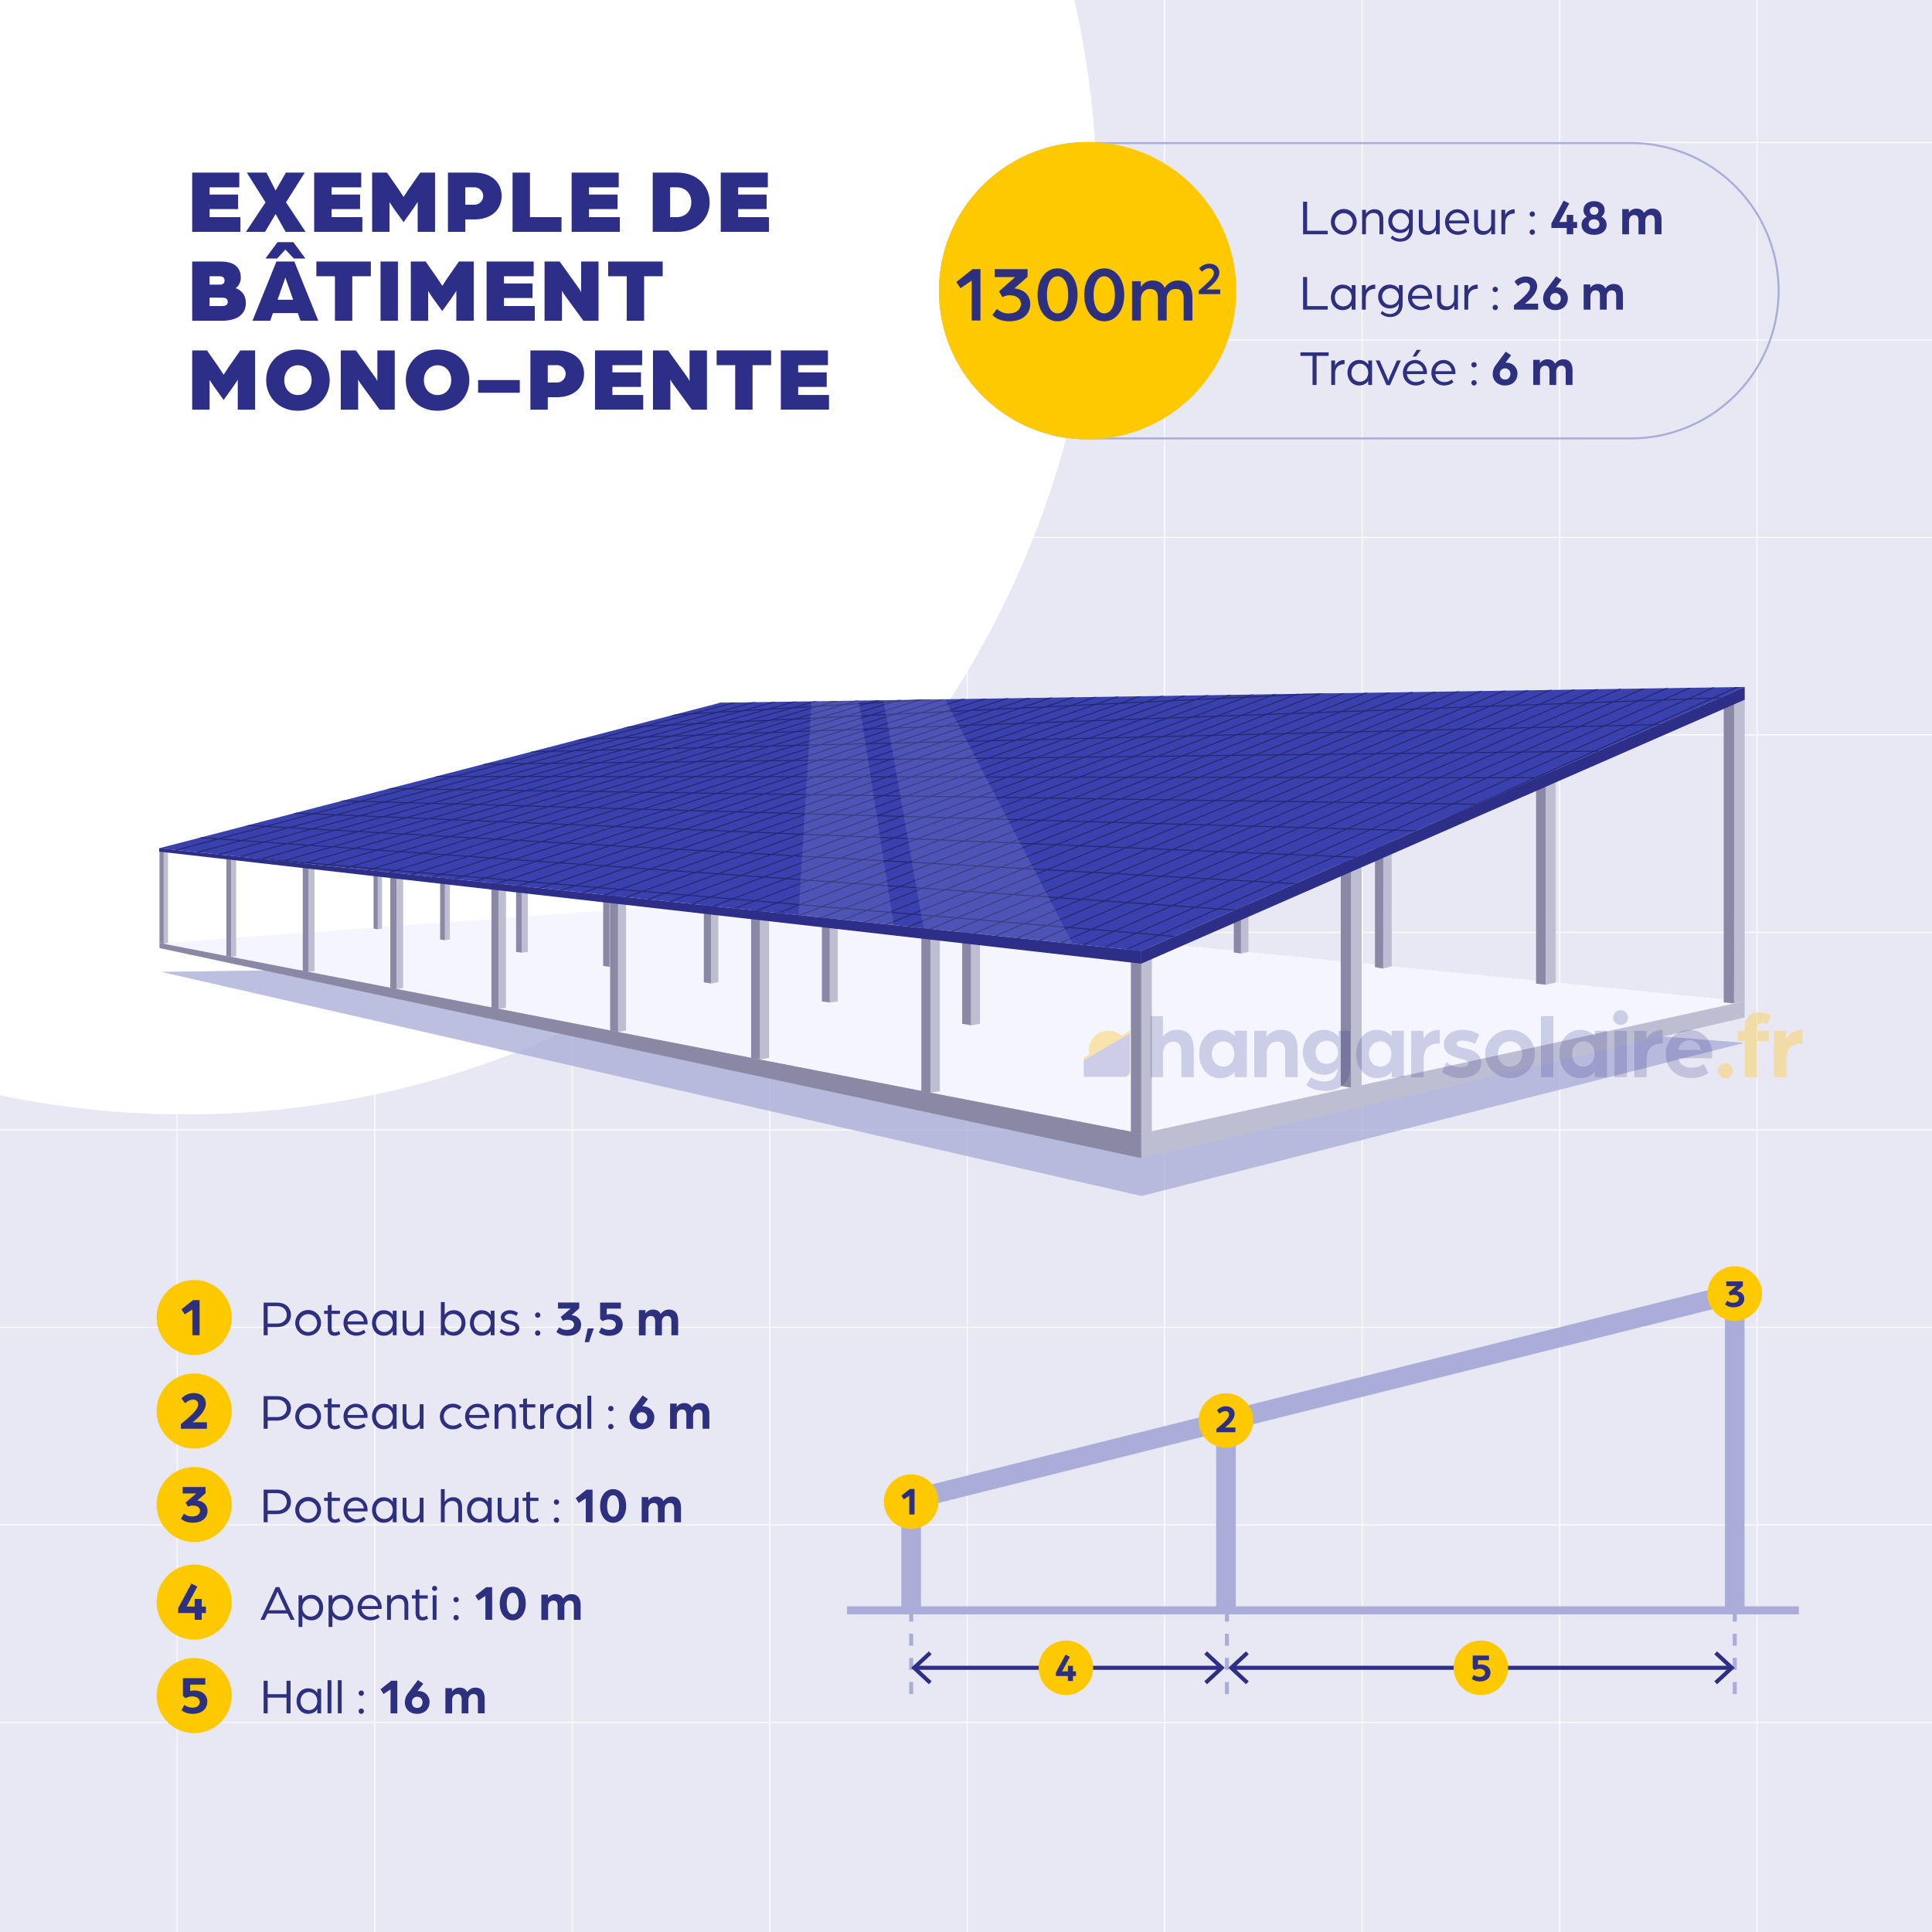 <?xml version="1.0" encoding="UTF-8"?> <svg xmlns="http://www.w3.org/2000/svg" xmlns:xlink="http://www.w3.org/1999/xlink" viewBox="0 0 1920 1920"><rect x="0" y="0" width="1920" height="1920" fill="#808080" stroke="none"/><defs><style>.a4984acf-a67f-4f17-b716-c84fe757b48a,.a6ea93dd-80e6-41fb-bfb9-833b22885beb,.b333fbde-b8bc-4c98-97b2-c87f877b809e,.b6a334d6-6352-4d2b-8053-875c5c148a75,.b7f01826-13d2-43a0-8263-6de2a078e988,.e0620039-628e-40db-b402-3cc13a3bce04,.f779b484-f9d6-4691-8433-3eb7a608c774{fill:none;}.faa94376-b470-4671-89f5-d80decfec315{isolation:isolate;}.f9b41b01-190d-4a1b-81cf-8372f0035f33{clip-path:url(#ec2aea83-16d3-4de9-9fb3-a17d909ca89d);}.bc2e0603-da12-4040-8c9b-710782816b7d,.e5ca51ae-6baf-4fa7-80d6-35880c2e2ca1{fill:#e8e7f4;}.b2ced15b-95e7-43e5-8ee6-6d30de7d70c0{fill:#fff;}.e0620039-628e-40db-b402-3cc13a3bce04{stroke:#fff;}.a6ea93dd-80e6-41fb-bfb9-833b22885beb,.b333fbde-b8bc-4c98-97b2-c87f877b809e,.b7f01826-13d2-43a0-8263-6de2a078e988,.e0620039-628e-40db-b402-3cc13a3bce04,.f779b484-f9d6-4691-8433-3eb7a608c774{stroke-miterlimit:10;}.fa7d23fd-2174-4cd2-8a42-677e49b0d209{fill:#2c2e87;}.eaadc288-d5de-44a6-9cb6-dd7553768313{fill:#ffc900;}.a6fa2c22-b390-499c-8196-35f5674a1560{fill:#2d2f7f;}.a37b7a2b-50d5-45f5-a90e-8c13cfac3690,.fdf5236a-0ea6-4771-9328-7b5fad7c495c{fill:#aaadd8;}.b333fbde-b8bc-4c98-97b2-c87f877b809e,.b7f01826-13d2-43a0-8263-6de2a078e988,.f779b484-f9d6-4691-8433-3eb7a608c774{stroke:#aaadd8;}.f779b484-f9d6-4691-8433-3eb7a608c774{stroke-width:19.49px;}.b333fbde-b8bc-4c98-97b2-c87f877b809e{stroke-width:8px;}.a6ea93dd-80e6-41fb-bfb9-833b22885beb,.b7f01826-13d2-43a0-8263-6de2a078e988{stroke-width:4px;}.b7f01826-13d2-43a0-8263-6de2a078e988{stroke-dasharray:12;}.a6ea93dd-80e6-41fb-bfb9-833b22885beb{stroke:#2c2e87;}.a37b7a2b-50d5-45f5-a90e-8c13cfac3690{opacity:0.77;mix-blend-mode:multiply;}.ef49b261-3d0f-44e7-95f7-6d59acb1bb5a{fill:#f5f5ff;}.accd507c-b812-46b4-b35c-af9298145bcb{fill:#8a88a5;}.e4028f2d-6677-4afd-b145-a2f81206e786{fill:#bebed3;}.e1a870af-7b28-48a2-9cb3-bc2cbec0ebf7{clip-path:url(#fb23aa21-ce7b-4226-9b46-de5e4a425188);}.fbd4bd26-a5d5-4011-8784-35c81e75904d{fill:#3a40ad;}.a4984acf-a67f-4f17-b716-c84fe757b48a{stroke:#24286d;stroke-linecap:round;stroke-linejoin:round;}.bc2e0603-da12-4040-8c9b-710782816b7d{opacity:0.12;}.f00a8c0e-6231-4f92-bf6f-5c93227a693c{fill:#ffce44;}.a26d7976-0520-41f6-8a1d-858f13542ece,.e3f8e59c-a7ee-423e-ba7d-f0cd5a6c01de,.f00a8c0e-6231-4f92-bf6f-5c93227a693c{opacity:0.2;}.fa2b183d-4723-4893-ac2a-be340d25f8a8{fill:#fecd47;opacity:0.45;}.e3f8e59c-a7ee-423e-ba7d-f0cd5a6c01de{fill:#2d2e87;}.a26d7976-0520-41f6-8a1d-858f13542ece{fill:#2a3183;}</style><clipPath id="ec2aea83-16d3-4de9-9fb3-a17d909ca89d"><rect class="b6a334d6-6352-4d2b-8053-875c5c148a75" width="1920" height="1920"></rect></clipPath><clipPath id="fb23aa21-ce7b-4226-9b46-de5e4a425188"><polygon class="b6a334d6-6352-4d2b-8053-875c5c148a75" points="715.96 698.35 1733.88 682.68 1134.16 945.04 158.25 842.96 715.96 698.35"></polygon></clipPath></defs><g class="faa94376-b470-4671-89f5-d80decfec315"><g id="fb7225f0-0aba-4448-850c-df2b04b3c8c6" data-name="Calque 1"><g class="f9b41b01-190d-4a1b-81cf-8372f0035f33"><polyline class="e5ca51ae-6baf-4fa7-80d6-35880c2e2ca1" points="0 1920 -0.1 0 1920 0 1920 1920"></polyline><circle class="b2ced15b-95e7-43e5-8ee6-6d30de7d70c0" cx="184.4" cy="201.58" r="905.91"></circle><line class="e0620039-628e-40db-b402-3cc13a3bce04" x1="176.12" y1="-62.68" x2="176.12" y2="1920"></line><line class="e0620039-628e-40db-b402-3cc13a3bce04" x1="372.38" y1="-62.68" x2="372.38" y2="1928.53"></line><line class="e0620039-628e-40db-b402-3cc13a3bce04" x1="568.64" y1="-62.68" x2="568.64" y2="1928.53"></line><line class="e0620039-628e-40db-b402-3cc13a3bce04" x1="764.9" y1="-62.68" x2="764.9" y2="1928.53"></line><line class="e0620039-628e-40db-b402-3cc13a3bce04" x1="961.16" y1="-62.68" x2="961.16" y2="1928.53"></line><line class="e0620039-628e-40db-b402-3cc13a3bce04" x1="1157.42" y1="-62.68" x2="1157.42" y2="1928.53"></line><line class="e0620039-628e-40db-b402-3cc13a3bce04" x1="1353.68" y1="-62.68" x2="1353.68" y2="1928.53"></line><line class="e0620039-628e-40db-b402-3cc13a3bce04" x1="1549.94" y1="-62.68" x2="1549.94" y2="1928.53"></line><line class="e0620039-628e-40db-b402-3cc13a3bce04" x1="1746.2" y1="-62.68" x2="1746.2" y2="1928.53"></line><line class="e0620039-628e-40db-b402-3cc13a3bce04" x1="1950.44" y1="141.56" x2="-28.12" y2="141.56"></line><line class="e0620039-628e-40db-b402-3cc13a3bce04" x1="1950.44" y1="337.82" x2="-28.12" y2="337.82"></line><line class="e0620039-628e-40db-b402-3cc13a3bce04" x1="1950.44" y1="534.08" x2="-28.12" y2="534.08"></line><line class="e0620039-628e-40db-b402-3cc13a3bce04" x1="1950.44" y1="730.34" x2="-28.12" y2="730.34"></line><line class="e0620039-628e-40db-b402-3cc13a3bce04" x1="1950.44" y1="926.6" x2="-28.12" y2="926.6"></line><line class="e0620039-628e-40db-b402-3cc13a3bce04" x1="1950.44" y1="1122.86" x2="-28.12" y2="1122.86"></line><line class="e0620039-628e-40db-b402-3cc13a3bce04" x1="1950.44" y1="1319.12" x2="-28.12" y2="1319.12"></line><line class="e0620039-628e-40db-b402-3cc13a3bce04" x1="1950.44" y1="1515.38" x2="-28.12" y2="1515.38"></line><line class="e0620039-628e-40db-b402-3cc13a3bce04" x1="1950.44" y1="1711.64" x2="-28.12" y2="1711.64"></line></g><path class="fa7d23fd-2174-4cd2-8a42-677e49b0d209" d="M191,171.54h46.79v14.63H208.28v7.18h28.35v14.44H208.28v8H238.9v14.62H191Z"></path><path class="fa7d23fd-2174-4cd2-8a42-677e49b0d209" d="M263.89,201.07l-18.63-29.53H264.8l9.08,17.81,10.27-17.81h18.71l-18.62,29.53,19.44,29.34H283.87l-10-17.71-10.45,17.71h-19Z"></path><path class="fa7d23fd-2174-4cd2-8a42-677e49b0d209" d="M312.22,171.54H359v14.63H329.49v7.18h28.34v14.44H329.49v8H360.1v14.62H312.22Z"></path><path class="fa7d23fd-2174-4cd2-8a42-677e49b0d209" d="M369.83,171.54h14.72l11.53,16.54c1.91,2.81,5,7.63,5,7.63s3.09-4.82,5-7.63l11.54-16.54h14.71v58.87H415.07V200.62s-3,4.81-4.63,7.08l-9.36,13.08-9.45-13.08c-1.63-2.27-4.54-6.9-4.54-6.9v29.61H369.83Z"></path><path class="fa7d23fd-2174-4cd2-8a42-677e49b0d209" d="M445.15,171.54h26c18.08,0,27.35,10.45,27.35,23.26s-9.27,23.26-27.44,23.26h-8.63v12.35H445.15Zm26.35,31.89a8.63,8.63,0,1,0,.09-17.26h-9.18v17.26Z"></path><path class="fa7d23fd-2174-4cd2-8a42-677e49b0d209" d="M509.38,171.54h17.27v44.25H558v14.62H509.38Z"></path><path class="fa7d23fd-2174-4cd2-8a42-677e49b0d209" d="M568.08,171.54h46.79v14.63H585.34v7.18h28.35v14.44H585.34v8H616v14.62H568.08Z"></path><path class="fa7d23fd-2174-4cd2-8a42-677e49b0d209" d="M648.67,171.54H673.2c19.71,0,32.07,13.36,32.07,29.44s-12.36,29.43-32.07,29.43H648.67Zm23.89,44.25c8.81,0,14.45-6.27,14.45-14.81s-5.64-14.81-14.45-14.81h-6.63v29.62Z"></path><path class="fa7d23fd-2174-4cd2-8a42-677e49b0d209" d="M716.26,171.54h46.79v14.63H733.53v7.18h28.34v14.44H733.53v8h30.61v14.62H716.26Z"></path><path class="fa7d23fd-2174-4cd2-8a42-677e49b0d209" d="M191,259.9h28.44c9.81,0,19.89,3.27,19.89,16.26,0,3.63-2,8.18-5.17,10.27,5.63,1.81,10.17,6.63,10.17,14.62,0,13-11.08,17.72-23.71,17.72H191Zm26.89,23c4,0,5.27-1.54,5.27-4,0-2.73-1.27-4.36-5.27-4.36h-9.63v8.35Zm2.27,21.26c3.37,0,6.18-.63,6.18-4.18s-2.81-4.18-6.18-4.18h-11.9v8.36Z"></path><path class="fa7d23fd-2174-4cd2-8a42-677e49b0d209" d="M274.7,259.9h17.81l23.8,58.87H298.68L296,311.14H271.25l-2.73,7.63H250.9Zm1.09-19.26h15.72l12,16.26H292L283.6,248l-8.17,8.9H263.8Zm15.53,57.23-7-19.89a15.5,15.5,0,0,1-.73-2.36,22.69,22.69,0,0,1-.73,2.36l-7,19.89Z"></path><path class="fa7d23fd-2174-4cd2-8a42-677e49b0d209" d="M332.85,274.53H314.41V259.9h54.14v14.63H350.11v44.24H332.85Z"></path><path class="fa7d23fd-2174-4cd2-8a42-677e49b0d209" d="M378.19,259.9h17.26v58.87H378.19Z"></path><path class="fa7d23fd-2174-4cd2-8a42-677e49b0d209" d="M408.26,259.9H423l11.54,16.53c1.9,2.82,5,7.63,5,7.63s3.09-4.81,5-7.63l11.54-16.53h14.71v58.87H453.5V289s-3,4.82-4.63,7.09l-9.36,13.08-9.45-13.08c-1.63-2.27-4.54-6.91-4.54-6.91v29.62H408.26Z"></path><path class="fa7d23fd-2174-4cd2-8a42-677e49b0d209" d="M483.58,259.9h46.79v14.63H500.84v7.17h28.35v14.45H500.84v8h30.62v14.63H483.58Z"></path><path class="fa7d23fd-2174-4cd2-8a42-677e49b0d209" d="M541.18,259.9h15L574.89,286a32.53,32.53,0,0,1,2.63,4.45V259.9h17.27v58.87h-15l-18.71-25.62a33.11,33.11,0,0,1-2.64-4.45v30.07H541.18Z"></path><path class="fa7d23fd-2174-4cd2-8a42-677e49b0d209" d="M622.86,274.53H604.42V259.9h54.15v14.63H640.12v44.24H622.86Z"></path><path class="fa7d23fd-2174-4cd2-8a42-677e49b0d209" d="M191,348.25h14.72l11.54,16.54c1.91,2.81,5,7.63,5,7.63s3.09-4.82,5-7.63l11.54-16.54h14.72v58.87H236.27V377.33s-3,4.81-4.64,7.08l-9.36,13.08-9.44-13.08c-1.64-2.27-4.55-6.9-4.55-6.9v29.61H191Z"></path><path class="fa7d23fd-2174-4cd2-8a42-677e49b0d209" d="M264.52,377.69c0-16.81,12.63-30.35,31.53-30.35s31.62,13.54,31.62,30.35c0,17-12.72,30.52-31.62,30.52S264.52,394.68,264.52,377.69Zm45.16,0c0-8.54-5.64-14.72-13.63-14.72-7.45,0-13.54,6.18-13.54,14.72,0,8.72,5.64,14.9,13.54,14.9S309.68,386.41,309.68,377.69Z"></path><path class="fa7d23fd-2174-4cd2-8a42-677e49b0d209" d="M338.66,348.25h15l18.72,26.08a31.9,31.9,0,0,1,2.63,4.45V348.25h17.27v58.87h-15L358.56,381.5a31.9,31.9,0,0,1-2.63-4.45v30.07H338.66Z"></path><path class="fa7d23fd-2174-4cd2-8a42-677e49b0d209" d="M403.26,377.69c0-16.81,12.63-30.35,31.53-30.35s31.62,13.54,31.62,30.35c0,17-12.72,30.52-31.62,30.52S403.26,394.68,403.26,377.69Zm45.16,0c0-8.54-5.64-14.72-13.63-14.72-7.45,0-13.54,6.18-13.54,14.72,0,8.72,5.64,14.9,13.54,14.9S448.42,386.41,448.42,377.69Z"></path><path class="fa7d23fd-2174-4cd2-8a42-677e49b0d209" d="M475.13,377.69h41.43v12.63H475.13Z"></path><path class="fa7d23fd-2174-4cd2-8a42-677e49b0d209" d="M527.1,348.25h26c18.07,0,27.34,10.45,27.34,23.26s-9.27,23.26-27.44,23.26h-8.63v12.35H527.1Zm26.35,31.89a8.63,8.63,0,1,0,.09-17.26h-9.18v17.26Z"></path><path class="fa7d23fd-2174-4cd2-8a42-677e49b0d209" d="M591.34,348.25h46.79v14.63H608.6v7.18H637V384.5H608.6v8h30.62v14.62H591.34Z"></path><path class="fa7d23fd-2174-4cd2-8a42-677e49b0d209" d="M648.94,348.25h15l18.72,26.08a31.9,31.9,0,0,1,2.63,4.45V348.25h17.26v58.87h-15L668.84,381.5a32.45,32.45,0,0,1-2.64-4.45v30.07H648.94Z"></path><path class="fa7d23fd-2174-4cd2-8a42-677e49b0d209" d="M730.62,362.88H712.18V348.25h54.15v14.63H747.88v44.24H730.62Z"></path><path class="fa7d23fd-2174-4cd2-8a42-677e49b0d209" d="M776,348.25h46.79v14.63H793.22v7.18h28.35V384.5H793.22v8h30.62v14.62H776Z"></path><circle class="eaadc288-d5de-44a6-9cb6-dd7553768313" cx="192.96" cy="1309.34" r="37.35"></circle><path class="a6fa2c22-b390-499c-8196-35f5674a1560" d="M191.13,1301.34l-7.55,4.9-3.23-5.07,11.54-9.16h6.46v34.93h-7.22Z"></path><circle class="eaadc288-d5de-44a6-9cb6-dd7553768313" cx="192.96" cy="1402.26" r="37.35"></circle><path class="a6fa2c22-b390-499c-8196-35f5674a1560" d="M179.76,1415.23c11.8-9.54,17.19-15.09,17.19-19.62,0-2.53-1.67-4.69-5.12-4.69-2.21,0-5,1.08-7.87,3.67l-3.67-4.75a16.66,16.66,0,0,1,12.13-5.44c6.64,0,12.13,3.66,12.13,10.56,0,6.63-6.68,13.64-13.15,18.49h14.23v6.42H179.76Z"></path><circle class="eaadc288-d5de-44a6-9cb6-dd7553768313" cx="192.96" cy="1495.19" r="37.35"></circle><path class="a6fa2c22-b390-499c-8196-35f5674a1560" d="M179.76,1509.24l3.07-5a12.38,12.38,0,0,0,8.3,2.8c4.53,0,7.6-2.26,7.6-5.82,0-2.75-2.53-5-6.9-5a9.31,9.31,0,0,0-5,1.24l-2.42-4.26,10.56-9H181.54v-6.42h22.74v6.2l-8.3,7.28a12.7,12.7,0,0,1,2.81.54,9.77,9.77,0,0,1,7.44,9.65c0,7.92-6.58,11.81-14.45,11.81C186.71,1513.34,182.5,1511.77,179.76,1509.24Z"></path><circle class="eaadc288-d5de-44a6-9cb6-dd7553768313" cx="192.96" cy="1592.16" r="37.35"></circle><path class="a6fa2c22-b390-499c-8196-35f5674a1560" d="M193.49,1603H177.05v-4.91l13.1-24.37,6,3-10.67,19.84h8V1589h7v7.6h4.15V1603h-4.15v6.74h-7Z"></path><circle class="eaadc288-d5de-44a6-9cb6-dd7553768313" cx="192.96" cy="1685.09" r="37.35"></circle><path class="a6fa2c22-b390-499c-8196-35f5674a1560" d="M180.4,1699.67l2.75-5.33a14.58,14.58,0,0,0,8.25,2.69c4.85,0,7.12-2.69,7.12-5.61,0-3.72-3.4-5.55-7.71-5.55a13.72,13.72,0,0,0-6.42,1.78l-2.64-2.43v-17.46H204v6.41H189v6.42a14,14,0,0,1,4.09-.59c7,0,12.94,3.77,12.94,11,0,7.49-5.82,12.18-14.39,12.18A17.7,17.7,0,0,1,180.4,1699.67Z"></path><path class="fdf5236a-0ea6-4771-9328-7b5fad7c495c" d="M1620.8,143.18a145.75,145.75,0,1,1,0,291.5H1080.86a145.75,145.75,0,0,1,0-291.5H1620.8m0-2H1080.86A147.75,147.75,0,0,0,933.11,288.93h0a147.75,147.75,0,0,0,147.75,147.75H1620.8a147.75,147.75,0,0,0,147.75-147.75h0A147.75,147.75,0,0,0,1620.8,141.18Z"></path><path class="a6fa2c22-b390-499c-8196-35f5674a1560" d="M262,1294.54h13.3c8.95,0,13.85,5.45,13.85,12.15s-4.9,12.15-13.9,12.15H266v8.1h-4Zm13.65,20.8c5.7,0,9.35-3.9,9.35-8.65s-3.65-8.65-9.3-8.65H266v17.3Z"></path><path class="a6fa2c22-b390-499c-8196-35f5674a1560" d="M293.44,1314.79a12.8,12.8,0,1,1,12.8,12.65A12.65,12.65,0,0,1,293.44,1314.79Zm21.7,0a8.9,8.9,0,1,0-8.9,9A8.76,8.76,0,0,0,315.14,1314.79Z"></path><path class="a6fa2c22-b390-499c-8196-35f5674a1560" d="M325.74,1319.64v-13.9h-3.65v-3.15h3.65v-5.25l3.8-.7v5.95h8.3v3.15h-8.3v14c0,3.35,1.45,4.3,3.4,4.3a7.25,7.25,0,0,0,4-1.35l1.25,3a10,10,0,0,1-5.6,1.8C328.29,1327.44,325.74,1325.34,325.74,1319.64Z"></path><path class="a6fa2c22-b390-499c-8196-35f5674a1560" d="M341.39,1314.79c0-7,5.3-12.7,12.25-12.7,6.5,0,11.65,5.6,11.65,12.55,0,.7-.1,1.45-.1,1.5H345.34a8.71,8.71,0,0,0,8.85,7.9,12,12,0,0,0,7.5-2.6l1.65,2.8a14.9,14.9,0,0,1-9.2,3.2C347.24,1327.44,341.39,1322.49,341.39,1314.79Zm20.15-1.55a8.19,8.19,0,0,0-8.1-7.75c-4.15,0-7.55,3.2-8.1,7.75Z"></path><path class="a6fa2c22-b390-499c-8196-35f5674a1560" d="M369.69,1314.79c0-7.15,4.75-12.7,11.5-12.7,3.9,0,7.35,1.6,9.15,4.75v-4.25h3.8v24.35h-3.8v-4.25c-1.8,3.2-5.25,4.75-9.15,4.75C374.44,1327.44,369.69,1321.84,369.69,1314.79Zm20.65,0c0-5.1-3.65-9-8.3-9-4.85,0-8.45,3.8-8.45,9s3.6,9,8.45,9C386.69,1323.74,390.34,1319.89,390.34,1314.79Z"></path><path class="a6fa2c22-b390-499c-8196-35f5674a1560" d="M400.14,1317.79v-15.2h3.8v14.7c0,4.55,2.2,6.45,6.15,6.45,4.4,0,7-3.6,7-7.35v-13.8h3.8v24.35h-3.65v-4.3a9.08,9.08,0,0,1-8.2,4.8C403,1327.44,400.14,1324.29,400.14,1317.79Z"></path><path class="a6fa2c22-b390-499c-8196-35f5674a1560" d="M441.79,1322.69v4.25h-3.65V1294h3.8v12.8c1.8-3.15,5.3-4.75,9.15-4.75,6.75,0,11.5,5.55,11.5,12.7s-4.75,12.65-11.5,12.65C447.14,1327.44,443.59,1325.89,441.79,1322.69Zm16.9-7.9c0-5.2-3.6-9-8.45-9-4.65,0-8.3,3.9-8.3,9s3.65,9,8.3,9C455.09,1323.74,458.69,1319.94,458.69,1314.79Z"></path><path class="a6fa2c22-b390-499c-8196-35f5674a1560" d="M467,1314.79c0-7.15,4.75-12.7,11.5-12.7,3.9,0,7.35,1.6,9.15,4.75v-4.25h3.8v24.35h-3.8v-4.25c-1.8,3.2-5.25,4.75-9.15,4.75C471.74,1327.44,467,1321.84,467,1314.79Zm20.65,0c0-5.1-3.65-9-8.3-9-4.85,0-8.45,3.8-8.45,9s3.6,9,8.45,9C484,1323.74,487.64,1319.89,487.64,1314.79Z"></path><path class="a6fa2c22-b390-499c-8196-35f5674a1560" d="M496.54,1323.74l1.55-3.1a11.11,11.11,0,0,0,8,3.2c3.35,0,6.1-1.55,6.1-3.75,0-2.55-2.95-3.25-5.9-4-4.5-1.15-8.6-2.4-8.6-7,0-4.4,4.6-7,8.7-7a13.78,13.78,0,0,1,8.3,2.6l-1.5,3.1a11.49,11.49,0,0,0-6.75-2.1c-2.5,0-4.85,1.4-4.85,3.3,0,2.4,2.7,3,5.55,3.55,4.4,1,8.95,2.65,8.95,7.45,0,5.15-5.25,7.45-10,7.45A13.11,13.11,0,0,1,496.54,1323.74Z"></path><path class="a6fa2c22-b390-499c-8196-35f5674a1560" d="M531.74,1306.89a2.62,2.62,0,0,1,2.6-2.65,2.65,2.65,0,0,1,0,5.3A2.62,2.62,0,0,1,531.74,1306.89Zm0,17.9a2.62,2.62,0,0,1,2.6-2.65,2.65,2.65,0,0,1,0,5.3A2.62,2.62,0,0,1,531.74,1324.79Z"></path><path class="a6fa2c22-b390-499c-8196-35f5674a1560" d="M552.93,1323.64l2.86-4.6a11.48,11.48,0,0,0,7.7,2.6c4.2,0,7-2.1,7-5.4,0-2.55-2.35-4.65-6.41-4.65a8.59,8.59,0,0,0-4.59,1.15l-2.25-4,9.79-8.3h-12.5v-6h21.11v5.75L568,1307a11.39,11.39,0,0,1,2.6.5,9.06,9.06,0,0,1,6.9,9c0,7.35-6.1,11-13.41,11C559.38,1327.44,555.48,1326,552.93,1323.64Z"></path><path class="a6fa2c22-b390-499c-8196-35f5674a1560" d="M584.08,1320.19h6l-4.75,13.6h-4.25Z"></path><path class="a6fa2c22-b390-499c-8196-35f5674a1560" d="M595.18,1324.14l2.55-5a13.43,13.43,0,0,0,7.65,2.5c4.5,0,6.6-2.5,6.6-5.2,0-3.45-3.15-5.15-7.15-5.15a12.68,12.68,0,0,0-6,1.65l-2.45-2.25v-16.2h20.65v6h-14v6a13.16,13.16,0,0,1,3.8-.55c6.45,0,12,3.5,12,10.25,0,6.95-5.4,11.3-13.35,11.3A16.45,16.45,0,0,1,595.18,1324.14Z"></path><path class="a6fa2c22-b390-499c-8196-35f5674a1560" d="M634.93,1301.94h6.55v3.35a9.06,9.06,0,0,1,7.4-3.85c4,0,6.4,1.65,7.7,4.45a9.66,9.66,0,0,1,8.1-4.45c7.05,0,9.25,4.85,9.25,11.25v14.25h-6.7v-13.4c0-3.3-.8-5.75-4.35-5.75-3.3,0-5.1,2.65-5.1,6v13.2h-6.7v-13.4c0-3.3-.75-5.75-4.35-5.75-3.4,0-5.1,2.9-5.1,6.2v13h-6.7Z"></path><path class="a6fa2c22-b390-499c-8196-35f5674a1560" d="M1295,200.42h4v28.9h20.45v3.5H1295Z"></path><path class="a6fa2c22-b390-499c-8196-35f5674a1560" d="M1322.64,220.67a12.8,12.8,0,1,1,12.8,12.65A12.65,12.65,0,0,1,1322.64,220.67Zm21.7,0a8.9,8.9,0,1,0-8.9,9A8.76,8.76,0,0,0,1344.34,220.67Z"></path><path class="a6fa2c22-b390-499c-8196-35f5674a1560" d="M1353.64,208.47h3.8v4.15a9.51,9.51,0,0,1,8.45-4.65c6.1,0,8.8,3.7,8.8,10.1v14.75h-3.8V218.57c0-4.5-1.65-6.9-6.05-6.9a7.3,7.3,0,0,0-7.4,7.45v13.7h-3.8Z"></path><path class="a6fa2c22-b390-499c-8196-35f5674a1560" d="M1382.09,236.57l1.6-2.45a10.94,10.94,0,0,0,7.65,3c4.15,0,8.85-2.55,8.85-9.75v-.8c-1,2.75-4.4,5-9.1,5-6.7,0-11.4-5.2-11.4-11.8s4.7-11.85,11.4-11.85c4.2,0,8,1.9,9.25,4.95v-4.45H1404v18.85c0,9.8-7,12.85-12.35,12.85A13.26,13.26,0,0,1,1382.09,236.57Zm18.1-17a8.3,8.3,0,1,0-8.35,8.7C1396.59,228.22,1400.19,224.62,1400.19,219.52Z"></path><path class="a6fa2c22-b390-499c-8196-35f5674a1560" d="M1410,223.67v-15.2h3.8v14.7c0,4.55,2.2,6.45,6.15,6.45,4.4,0,7-3.6,7-7.35v-13.8h3.8v24.35H1427v-4.3a9.08,9.08,0,0,1-8.2,4.8C1412.84,233.32,1410,230.17,1410,223.67Z"></path><path class="a6fa2c22-b390-499c-8196-35f5674a1560" d="M1436.09,220.67c0-7,5.3-12.7,12.25-12.7,6.5,0,11.65,5.6,11.65,12.55,0,.7-.1,1.45-.1,1.5H1440a8.71,8.71,0,0,0,8.85,7.9,12,12,0,0,0,7.5-2.6l1.65,2.8a14.9,14.9,0,0,1-9.2,3.2C1441.94,233.32,1436.09,228.37,1436.09,220.67Zm20.15-1.55a8.19,8.19,0,0,0-8.1-7.75c-4.15,0-7.55,3.2-8.1,7.75Z"></path><path class="a6fa2c22-b390-499c-8196-35f5674a1560" d="M1465,223.67v-15.2h3.8v14.7c0,4.55,2.2,6.45,6.15,6.45,4.4,0,7-3.6,7-7.35v-13.8h3.8v24.35H1482v-4.3a9.08,9.08,0,0,1-8.2,4.8C1467.84,233.32,1465,230.17,1465,223.67Z"></path><path class="a6fa2c22-b390-499c-8196-35f5674a1560" d="M1492.09,208.47h3.8v5.15c1.4-3.2,4.55-5.65,9.4-5.65v4.15c-5.7,0-9.4,3.2-9.4,9.15v11.55h-3.8Z"></path><path class="a6fa2c22-b390-499c-8196-35f5674a1560" d="M1520.14,212.77a2.62,2.62,0,0,1,2.6-2.65,2.65,2.65,0,1,1,0,5.3A2.62,2.62,0,0,1,1520.14,212.77Zm0,17.9a2.62,2.62,0,0,1,2.6-2.65,2.65,2.65,0,1,1,0,5.3A2.62,2.62,0,0,1,1520.14,230.67Z"></path><path class="a6fa2c22-b390-499c-8196-35f5674a1560" d="M1557,226.57h-15.25V222l12.15-22.6,5.6,2.8-9.9,18.4h7.4v-7.05h6.45v7.05h3.85v5.95h-3.85v6.25H1557Z"></path><path class="a6fa2c22-b390-499c-8196-35f5674a1560" d="M1571.74,223.37a8.36,8.36,0,0,1,5.25-8,7.6,7.6,0,0,1-3.3-6.7c0-4.95,4-8.75,10.5-8.75s10.45,3.8,10.45,8.75a7.6,7.6,0,0,1-3.3,6.7,8.36,8.36,0,0,1,5.25,8c0,5.9-4.7,10-12.4,10S1571.74,229.27,1571.74,223.37Zm17.8-.6c0-2.65-1.85-4.85-5.35-4.85s-5.4,2.2-5.4,4.85,2,4.7,5.4,4.7S1589.54,225.42,1589.54,222.77Zm-1-13.3c0-2.15-1.55-3.95-4.3-3.95s-4.3,1.8-4.3,3.95,1.4,4,4.3,4A3.94,3.94,0,0,0,1588.49,209.47Z"></path><path class="a6fa2c22-b390-499c-8196-35f5674a1560" d="M1612.18,207.82h6.56v3.35a9.06,9.06,0,0,1,7.4-3.85c3.95,0,6.4,1.65,7.7,4.45a9.66,9.66,0,0,1,8.1-4.45c7,0,9.25,4.85,9.25,11.25v14.25h-6.7v-13.4c0-3.3-.8-5.75-4.35-5.75-3.3,0-5.1,2.65-5.1,6v13.2h-6.7v-13.4c0-3.3-.75-5.75-4.35-5.75-3.41,0-5.1,2.9-5.1,6.2v12.95h-6.71Z"></path><path class="a6fa2c22-b390-499c-8196-35f5674a1560" d="M1295,275.3h4v28.9h20.45v3.5H1295Z"></path><path class="a6fa2c22-b390-499c-8196-35f5674a1560" d="M1322.64,295.55c0-7.15,4.75-12.7,11.5-12.7,3.9,0,7.35,1.6,9.15,4.75v-4.25h3.8V307.7h-3.8v-4.25c-1.8,3.2-5.25,4.75-9.15,4.75C1327.39,308.2,1322.64,302.6,1322.64,295.55Zm20.65,0c0-5.1-3.65-9-8.3-9-4.85,0-8.45,3.8-8.45,9s3.6,8.95,8.45,8.95C1339.64,304.5,1343.29,300.65,1343.29,295.55Z"></path><path class="a6fa2c22-b390-499c-8196-35f5674a1560" d="M1353.49,283.35h3.8v5.15c1.4-3.2,4.55-5.65,9.4-5.65V287c-5.7,0-9.4,3.2-9.4,9.15V307.7h-3.8Z"></path><path class="a6fa2c22-b390-499c-8196-35f5674a1560" d="M1372,311.45l1.6-2.45a10.94,10.94,0,0,0,7.65,3.05c4.15,0,8.85-2.55,8.85-9.75v-.8c-1,2.75-4.4,5-9.1,5-6.7,0-11.4-5.2-11.4-11.8s4.7-11.85,11.4-11.85c4.2,0,8,1.9,9.25,4.95v-4.45h3.65V302.2c0,9.8-7,12.85-12.35,12.85A13.26,13.26,0,0,1,1372,311.45Zm18.1-17.05a8.3,8.3,0,1,0-8.35,8.7C1386.49,303.1,1390.09,299.5,1390.09,294.4Z"></path><path class="a6fa2c22-b390-499c-8196-35f5674a1560" d="M1399.29,295.55c0-7.05,5.3-12.7,12.25-12.7,6.5,0,11.65,5.6,11.65,12.55,0,.7-.1,1.45-.1,1.5h-19.85a8.71,8.71,0,0,0,8.85,7.9,12,12,0,0,0,7.5-2.6l1.65,2.8a14.9,14.9,0,0,1-9.2,3.2C1405.14,308.2,1399.29,303.25,1399.29,295.55Zm20.15-1.55a8.19,8.19,0,0,0-8.1-7.75c-4.15,0-7.55,3.2-8.1,7.75Z"></path><path class="a6fa2c22-b390-499c-8196-35f5674a1560" d="M1428.19,298.55v-15.2h3.8v14.7c0,4.55,2.2,6.45,6.15,6.45,4.4,0,6.95-3.6,6.95-7.35v-13.8h3.8V307.7h-3.65v-4.3a9.08,9.08,0,0,1-8.2,4.8C1431,308.2,1428.19,305.05,1428.19,298.55Z"></path><path class="a6fa2c22-b390-499c-8196-35f5674a1560" d="M1455.29,283.35h3.8v5.15c1.4-3.2,4.55-5.65,9.4-5.65V287c-5.7,0-9.4,3.2-9.4,9.15V307.7h-3.8Z"></path><path class="a6fa2c22-b390-499c-8196-35f5674a1560" d="M1483.34,287.65a2.62,2.62,0,0,1,2.6-2.65,2.65,2.65,0,0,1,0,5.3A2.62,2.62,0,0,1,1483.34,287.65Zm0,17.9a2.62,2.62,0,0,1,2.6-2.65,2.65,2.65,0,0,1,0,5.3A2.62,2.62,0,0,1,1483.34,305.55Z"></path><path class="a6fa2c22-b390-499c-8196-35f5674a1560" d="M1504.54,303.4c11-8.85,16-14,16-18.2,0-2.35-1.55-4.35-4.75-4.35-2,0-4.65,1-7.3,3.4l-3.4-4.4a15.43,15.43,0,0,1,11.25-5.05c6.15,0,11.25,3.4,11.25,9.8,0,6.15-6.2,12.65-12.2,17.15h13.2v5.95h-24Z"></path><path class="a6fa2c22-b390-499c-8196-35f5674a1560" d="M1533.54,296.7a15,15,0,0,1,3.1-8.85l9.85-13.25,5.3,3.6-5.65,7.45a6.83,6.83,0,0,1,.95-.1,10.74,10.74,0,0,1,11,10.8c0,6.7-4.65,11.85-12.3,11.85S1533.54,303.25,1533.54,296.7Zm17.55-.05a5.21,5.21,0,0,0-5.3-5.45,5.15,5.15,0,0,0-5.25,5.45c0,3.2,1.9,5.65,5.25,5.65S1551.09,299.85,1551.09,296.65Z"></path><path class="a6fa2c22-b390-499c-8196-35f5674a1560" d="M1573.83,282.7h6.55v3.35a9.07,9.07,0,0,1,7.41-3.85c4,0,6.4,1.65,7.7,4.45a9.66,9.66,0,0,1,8.1-4.45c7.05,0,9.25,4.85,9.25,11.25V307.7h-6.7V294.3c0-3.3-.8-5.75-4.35-5.75-3.3,0-5.1,2.65-5.1,5.95v13.2H1590V294.3c0-3.3-.75-5.75-4.36-5.75-3.4,0-5.09,2.9-5.09,6.2V307.7h-6.71Z"></path><path class="a6fa2c22-b390-499c-8196-35f5674a1560" d="M1304.39,353.68h-12.05v-3.5h28.05v3.5h-12v28.9h-4Z"></path><path class="a6fa2c22-b390-499c-8196-35f5674a1560" d="M1323,358.23h3.8v5.15c1.4-3.2,4.55-5.65,9.4-5.65v4.15c-5.7,0-9.4,3.2-9.4,9.15v11.55H1323Z"></path><path class="a6fa2c22-b390-499c-8196-35f5674a1560" d="M1339.09,370.43c0-7.15,4.75-12.7,11.5-12.7,3.9,0,7.35,1.6,9.15,4.75v-4.25h3.8v24.35h-3.8v-4.25c-1.8,3.2-5.25,4.75-9.15,4.75C1343.84,383.08,1339.09,377.48,1339.09,370.43Zm20.65,0c0-5.1-3.65-9-8.3-9-4.85,0-8.45,3.8-8.45,9s3.6,8.95,8.45,8.95C1356.09,379.38,1359.74,375.53,1359.74,370.43Z"></path><path class="a6fa2c22-b390-499c-8196-35f5674a1560" d="M1367.19,358.23H1371l6.9,15.55a43.73,43.73,0,0,1,1.75,4.85,43.73,43.73,0,0,1,1.75-4.85l6.85-15.55h3.85l-10.7,24.5h-3.5Z"></path><path class="a6fa2c22-b390-499c-8196-35f5674a1560" d="M1394.19,370.43c0-7.05,5.3-12.7,12.25-12.7,6.5,0,11.65,5.6,11.65,12.55,0,.7-.1,1.45-.1,1.5h-19.85a8.71,8.71,0,0,0,8.85,7.9,12,12,0,0,0,7.5-2.6l1.65,2.8a14.9,14.9,0,0,1-9.2,3.2C1400,383.08,1394.19,378.13,1394.19,370.43Zm20.15-1.55a8.19,8.19,0,0,0-8.1-7.75c-4.15,0-7.55,3.2-8.1,7.75Zm-6.45-21.2H1412l-4.7,6.65h-3.5Z"></path><path class="a6fa2c22-b390-499c-8196-35f5674a1560" d="M1422.49,370.43c0-7.05,5.3-12.7,12.25-12.7,6.5,0,11.65,5.6,11.65,12.55,0,.7-.1,1.45-.1,1.5h-19.85a8.71,8.71,0,0,0,8.85,7.9,12,12,0,0,0,7.5-2.6l1.65,2.8a14.9,14.9,0,0,1-9.2,3.2C1428.34,383.08,1422.49,378.13,1422.49,370.43Zm20.15-1.55a8.19,8.19,0,0,0-8.1-7.75c-4.15,0-7.55,3.2-8.1,7.75Z"></path><path class="a6fa2c22-b390-499c-8196-35f5674a1560" d="M1462.24,362.53a2.62,2.62,0,0,1,2.6-2.65,2.65,2.65,0,1,1,0,5.3A2.62,2.62,0,0,1,1462.24,362.53Zm0,17.9a2.62,2.62,0,0,1,2.6-2.65,2.65,2.65,0,1,1,0,5.3A2.62,2.62,0,0,1,1462.24,380.43Z"></path><path class="a6fa2c22-b390-499c-8196-35f5674a1560" d="M1483.44,371.58a15,15,0,0,1,3.1-8.85l9.85-13.25,5.3,3.6-5.65,7.45a6.83,6.83,0,0,1,1-.1,10.74,10.74,0,0,1,11,10.8c0,6.7-4.65,11.85-12.3,11.85S1483.44,378.13,1483.44,371.58Zm17.55-.05a5.21,5.21,0,0,0-5.3-5.45,5.15,5.15,0,0,0-5.25,5.45c0,3.2,1.9,5.65,5.25,5.65S1501,374.73,1501,371.53Z"></path><path class="a6fa2c22-b390-499c-8196-35f5674a1560" d="M1523.74,357.58h6.55v3.35a9.06,9.06,0,0,1,7.4-3.85c4,0,6.4,1.65,7.7,4.45a9.66,9.66,0,0,1,8.1-4.45c7,0,9.25,4.85,9.25,11.25v14.25H1556v-13.4c0-3.3-.8-5.75-4.35-5.75-3.3,0-5.1,2.65-5.1,5.95v13.2h-6.7v-13.4c0-3.3-.75-5.75-4.35-5.75-3.4,0-5.1,2.9-5.1,6.2v12.95h-6.7Z"></path><path class="a6fa2c22-b390-499c-8196-35f5674a1560" d="M262,1387.47h13.3c8.95,0,13.85,5.45,13.85,12.15s-4.9,12.15-13.9,12.15H266v8.1h-4Zm13.65,20.8c5.7,0,9.35-3.9,9.35-8.65s-3.65-8.65-9.3-8.65H266v17.3Z"></path><path class="a6fa2c22-b390-499c-8196-35f5674a1560" d="M293.44,1407.72a12.8,12.8,0,1,1,12.8,12.65A12.65,12.65,0,0,1,293.44,1407.72Zm21.7,0a8.9,8.9,0,1,0-8.9,9A8.76,8.76,0,0,0,315.14,1407.72Z"></path><path class="a6fa2c22-b390-499c-8196-35f5674a1560" d="M325.74,1412.57v-13.9h-3.65v-3.15h3.65v-5.25l3.8-.7v6h8.3v3.15h-8.3v14c0,3.35,1.45,4.3,3.4,4.3a7.25,7.25,0,0,0,4-1.35l1.25,3a10,10,0,0,1-5.6,1.8C328.29,1420.37,325.74,1418.27,325.74,1412.57Z"></path><path class="a6fa2c22-b390-499c-8196-35f5674a1560" d="M341.39,1407.72c0-7,5.3-12.7,12.25-12.7,6.5,0,11.65,5.6,11.65,12.55,0,.7-.1,1.45-.1,1.5H345.34a8.71,8.71,0,0,0,8.85,7.9,12,12,0,0,0,7.5-2.6l1.65,2.8a14.9,14.9,0,0,1-9.2,3.2C347.24,1420.37,341.39,1415.42,341.39,1407.72Zm20.15-1.55a8.19,8.19,0,0,0-8.1-7.75c-4.15,0-7.55,3.2-8.1,7.75Z"></path><path class="a6fa2c22-b390-499c-8196-35f5674a1560" d="M369.69,1407.72c0-7.15,4.75-12.7,11.5-12.7,3.9,0,7.35,1.6,9.15,4.75v-4.25h3.8v24.35h-3.8v-4.25c-1.8,3.2-5.25,4.75-9.15,4.75C374.44,1420.37,369.69,1414.77,369.69,1407.72Zm20.65,0c0-5.1-3.65-9-8.3-9-4.85,0-8.45,3.8-8.45,9s3.6,9,8.45,9C386.69,1416.67,390.34,1412.82,390.34,1407.72Z"></path><path class="a6fa2c22-b390-499c-8196-35f5674a1560" d="M400.14,1410.72v-15.2h3.8v14.7c0,4.55,2.2,6.45,6.15,6.45,4.4,0,7-3.6,7-7.35v-13.8h3.8v24.35h-3.65v-4.3a9.08,9.08,0,0,1-8.2,4.8C403,1420.37,400.14,1417.22,400.14,1410.72Z"></path><path class="a6fa2c22-b390-499c-8196-35f5674a1560" d="M437.14,1407.72a12.65,12.65,0,0,1,12.8-12.7,13,13,0,0,1,8.7,3.25l-2.4,2.7a9.08,9.08,0,0,0-6.25-2.25,9,9,0,1,0,.1,18,9.82,9.82,0,0,0,7-2.75l2.2,2.85a13.38,13.38,0,0,1-9.3,3.6A12.6,12.6,0,0,1,437.14,1407.72Z"></path><path class="a6fa2c22-b390-499c-8196-35f5674a1560" d="M462.24,1407.72c0-7,5.3-12.7,12.25-12.7,6.5,0,11.65,5.6,11.65,12.55,0,.7-.1,1.45-.1,1.5H466.19A8.71,8.71,0,0,0,475,1417a12,12,0,0,0,7.5-2.6l1.65,2.8a14.9,14.9,0,0,1-9.2,3.2C468.09,1420.37,462.24,1415.42,462.24,1407.72Zm20.15-1.55a8.19,8.19,0,0,0-8.1-7.75c-4.15,0-7.55,3.2-8.1,7.75Z"></path><path class="a6fa2c22-b390-499c-8196-35f5674a1560" d="M491.54,1395.52h3.8v4.15a9.51,9.51,0,0,1,8.45-4.65c6.1,0,8.8,3.7,8.8,10.1v14.75h-3.8v-14.25c0-4.5-1.65-6.9-6.05-6.9a7.3,7.3,0,0,0-7.4,7.45v13.7h-3.8Z"></path><path class="a6fa2c22-b390-499c-8196-35f5674a1560" d="M519.89,1412.57v-13.9h-3.65v-3.15h3.65v-5.25l3.8-.7v6H532v3.15h-8.3v14c0,3.35,1.45,4.3,3.4,4.3a7.25,7.25,0,0,0,4-1.35l1.25,3a10,10,0,0,1-5.6,1.8C522.44,1420.37,519.89,1418.27,519.89,1412.57Z"></path><path class="a6fa2c22-b390-499c-8196-35f5674a1560" d="M536.84,1395.52h3.8v5.15c1.4-3.2,4.55-5.65,9.4-5.65v4.15c-5.7,0-9.4,3.2-9.4,9.15v11.55h-3.8Z"></path><path class="a6fa2c22-b390-499c-8196-35f5674a1560" d="M552.94,1407.72c0-7.15,4.75-12.7,11.5-12.7,3.9,0,7.35,1.6,9.15,4.75v-4.25h3.8v24.35h-3.8v-4.25c-1.8,3.2-5.25,4.75-9.15,4.75C557.69,1420.37,552.94,1414.77,552.94,1407.72Zm20.65,0c0-5.1-3.65-9-8.3-9-4.85,0-8.45,3.8-8.45,9s3.6,9,8.45,9C569.94,1416.67,573.59,1412.82,573.59,1407.72Z"></path><path class="a6fa2c22-b390-499c-8196-35f5674a1560" d="M583.79,1387h3.8v32.9h-3.8Z"></path><path class="a6fa2c22-b390-499c-8196-35f5674a1560" d="M604.44,1399.82a2.62,2.62,0,0,1,2.6-2.65,2.65,2.65,0,1,1,0,5.3A2.62,2.62,0,0,1,604.44,1399.82Zm0,17.9a2.62,2.62,0,0,1,2.6-2.65,2.65,2.65,0,0,1,0,5.3A2.62,2.62,0,0,1,604.44,1417.72Z"></path><path class="a6fa2c22-b390-499c-8196-35f5674a1560" d="M625.63,1408.87a15,15,0,0,1,3.1-8.85l9.86-13.25,5.3,3.6-5.66,7.45a7,7,0,0,1,1-.1,10.74,10.74,0,0,1,11,10.8c0,6.7-4.65,11.85-12.3,11.85S625.63,1415.42,625.63,1408.87Zm17.56,0a5.21,5.21,0,0,0-5.3-5.45,5.15,5.15,0,0,0-5.26,5.45c0,3.2,1.9,5.65,5.26,5.65S643.19,1412,643.19,1408.82Z"></path><path class="a6fa2c22-b390-499c-8196-35f5674a1560" d="M665.93,1394.87h6.55v3.35a9.06,9.06,0,0,1,7.4-3.85c4,0,6.4,1.65,7.7,4.45a9.66,9.66,0,0,1,8.1-4.45c7.05,0,9.26,4.85,9.26,11.25v14.25h-6.71v-13.4c0-3.3-.8-5.75-4.35-5.75-3.3,0-5.1,2.65-5.1,6v13.2h-6.7v-13.4c0-3.3-.75-5.75-4.35-5.75-3.4,0-5.1,2.9-5.1,6.2v12.95h-6.7Z"></path><path class="a6fa2c22-b390-499c-8196-35f5674a1560" d="M262,1480.4h13.3c8.95,0,13.85,5.45,13.85,12.15s-4.9,12.15-13.9,12.15H266v8.1h-4Zm13.65,20.8c5.7,0,9.35-3.9,9.35-8.65s-3.65-8.65-9.3-8.65H266v17.3Z"></path><path class="a6fa2c22-b390-499c-8196-35f5674a1560" d="M293.44,1500.65a12.8,12.8,0,1,1,12.8,12.65A12.65,12.65,0,0,1,293.44,1500.65Zm21.7,0a8.9,8.9,0,1,0-8.9,8.95A8.76,8.76,0,0,0,315.14,1500.65Z"></path><path class="a6fa2c22-b390-499c-8196-35f5674a1560" d="M325.74,1505.5v-13.9h-3.65v-3.15h3.65v-5.25l3.8-.7v6h8.3v3.15h-8.3v14c0,3.35,1.45,4.3,3.4,4.3a7.25,7.25,0,0,0,4-1.35l1.25,3a10,10,0,0,1-5.6,1.8C328.29,1513.3,325.74,1511.2,325.74,1505.5Z"></path><path class="a6fa2c22-b390-499c-8196-35f5674a1560" d="M341.39,1500.65c0-7.05,5.3-12.7,12.25-12.7,6.5,0,11.65,5.6,11.65,12.55,0,.7-.1,1.45-.1,1.5H345.34a8.71,8.71,0,0,0,8.85,7.9,12,12,0,0,0,7.5-2.6l1.65,2.8a14.9,14.9,0,0,1-9.2,3.2C347.24,1513.3,341.39,1508.35,341.39,1500.65Zm20.15-1.55a8.19,8.19,0,0,0-8.1-7.75c-4.15,0-7.55,3.2-8.1,7.75Z"></path><path class="a6fa2c22-b390-499c-8196-35f5674a1560" d="M369.69,1500.65c0-7.15,4.75-12.7,11.5-12.7,3.9,0,7.35,1.6,9.15,4.75v-4.25h3.8v24.35h-3.8v-4.25c-1.8,3.2-5.25,4.75-9.15,4.75C374.44,1513.3,369.69,1507.7,369.69,1500.65Zm20.65,0c0-5.1-3.65-9-8.3-9-4.85,0-8.45,3.8-8.45,9s3.6,8.95,8.45,8.95C386.69,1509.6,390.34,1505.75,390.34,1500.65Z"></path><path class="a6fa2c22-b390-499c-8196-35f5674a1560" d="M400.14,1503.65v-15.2h3.8v14.7c0,4.55,2.2,6.45,6.15,6.45,4.4,0,7-3.6,7-7.35v-13.8h3.8v24.35h-3.65v-4.3a9.08,9.08,0,0,1-8.2,4.8C403,1513.3,400.14,1510.15,400.14,1503.65Z"></path><path class="a6fa2c22-b390-499c-8196-35f5674a1560" d="M438.14,1479.9h3.8v12.7a9.43,9.43,0,0,1,8.4-4.65c6,0,8.85,3.55,8.85,10.1v14.75h-3.85v-14.25c0-4.5-1.75-6.9-6.15-6.9a7.19,7.19,0,0,0-7.25,7.4v13.75h-3.8Z"></path><path class="a6fa2c22-b390-499c-8196-35f5674a1560" d="M464.14,1500.65c0-7.15,4.75-12.7,11.5-12.7,3.9,0,7.35,1.6,9.15,4.75v-4.25h3.8v24.35h-3.8v-4.25c-1.8,3.2-5.25,4.75-9.15,4.75C468.89,1513.3,464.14,1507.7,464.14,1500.65Zm20.65,0c0-5.1-3.65-9-8.3-9-4.85,0-8.45,3.8-8.45,9s3.6,8.95,8.45,8.95C481.14,1509.6,484.79,1505.75,484.79,1500.65Z"></path><path class="a6fa2c22-b390-499c-8196-35f5674a1560" d="M494.59,1503.65v-15.2h3.8v14.7c0,4.55,2.2,6.45,6.15,6.45,4.4,0,6.95-3.6,6.95-7.35v-13.8h3.8v24.35h-3.65v-4.3a9.08,9.08,0,0,1-8.2,4.8C497.44,1513.3,494.59,1510.15,494.59,1503.65Z"></path><path class="a6fa2c22-b390-499c-8196-35f5674a1560" d="M523,1505.5v-13.9h-3.65v-3.15H523v-5.25l3.8-.7v6h8.3v3.15h-8.3v14c0,3.35,1.45,4.3,3.4,4.3a7.25,7.25,0,0,0,4-1.35l1.25,3a10,10,0,0,1-5.6,1.8C525.54,1513.3,523,1511.2,523,1505.5Z"></path><path class="a6fa2c22-b390-499c-8196-35f5674a1560" d="M550.39,1492.75a2.62,2.62,0,0,1,2.6-2.65,2.65,2.65,0,0,1,0,5.3A2.62,2.62,0,0,1,550.39,1492.75Zm0,17.9A2.62,2.62,0,0,1,553,1508a2.65,2.65,0,0,1,0,5.3A2.62,2.62,0,0,1,550.39,1510.65Z"></path><path class="a6fa2c22-b390-499c-8196-35f5674a1560" d="M582.14,1489.05l-7,4.55-3-4.7,10.71-8.5h6v32.4h-6.7Z"></path><path class="a6fa2c22-b390-499c-8196-35f5674a1560" d="M596.38,1496.6c0-9.8,5.31-16.7,13-16.7s12.9,6.9,12.9,16.7-5.3,16.7-12.9,16.7S596.38,1506.4,596.38,1496.6Zm18.86,0c0-6.3-2-10.7-5.9-10.7s-6,4.4-6,10.7,2.06,10.7,6,10.7S615.24,1502.9,615.24,1496.6Z"></path><path class="a6fa2c22-b390-499c-8196-35f5674a1560" d="M637.73,1487.8h6.55v3.35a9.07,9.07,0,0,1,7.41-3.85c3.95,0,6.4,1.65,7.7,4.45a9.66,9.66,0,0,1,8.1-4.45c7,0,9.25,4.85,9.25,11.25v14.25H670v-13.4c0-3.3-.8-5.75-4.35-5.75-3.3,0-5.1,2.65-5.1,5.95v13.2h-6.7v-13.4c0-3.3-.75-5.75-4.36-5.75-3.4,0-5.09,2.9-5.09,6.2v13h-6.71Z"></path><path class="a6fa2c22-b390-499c-8196-35f5674a1560" d="M274,1577.26h3.6l15.2,32.51h-4l-3-6.3H265.94l-3,6.3h-4.1Zm10.3,23-5.95-12.6c-1.1-2.36-2.35-5.46-2.55-5.86-.2.4-1.4,3.45-2.55,5.86l-6,12.6Z"></path><path class="a6fa2c22-b390-499c-8196-35f5674a1560" d="M296.69,1585.41h3.65v4.21c1.8-3.16,5.35-4.71,9.3-4.71,6.75,0,11.5,5.56,11.5,12.66s-4.75,12.7-11.5,12.7c-3.85,0-7.35-1.6-9.15-4.75v11.3h-3.8Zm20.55,12.16c0-5.15-3.6-9-8.45-9-4.65,0-8.3,3.85-8.3,9s3.65,9,8.3,9C313.64,1606.57,317.24,1602.77,317.24,1597.57Z"></path><path class="a6fa2c22-b390-499c-8196-35f5674a1560" d="M326.54,1585.41h3.65v4.21c1.8-3.16,5.35-4.71,9.3-4.71,6.75,0,11.5,5.56,11.5,12.66s-4.75,12.7-11.5,12.7c-3.85,0-7.35-1.6-9.15-4.75v11.3h-3.8Zm20.55,12.16c0-5.15-3.6-9-8.45-9-4.65,0-8.3,3.85-8.3,9s3.65,9,8.3,9C343.49,1606.57,347.09,1602.77,347.09,1597.57Z"></path><path class="a6fa2c22-b390-499c-8196-35f5674a1560" d="M355.39,1597.62c0-7,5.3-12.71,12.25-12.71,6.5,0,11.65,5.61,11.65,12.56,0,.7-.1,1.45-.1,1.5H359.34a8.71,8.71,0,0,0,8.85,7.9,12,12,0,0,0,7.5-2.6l1.65,2.8a14.9,14.9,0,0,1-9.2,3.2C361.24,1610.27,355.39,1605.32,355.39,1597.62Zm20.15-1.55a8.19,8.19,0,0,0-8.1-7.75c-4.15,0-7.55,3.2-8.1,7.75Z"></path><path class="a6fa2c22-b390-499c-8196-35f5674a1560" d="M384.69,1585.41h3.8v4.16a9.52,9.52,0,0,1,8.45-4.66c6.1,0,8.8,3.71,8.8,10.11v14.75h-3.8v-14.25c0-4.5-1.65-6.9-6.05-6.9a7.3,7.3,0,0,0-7.4,7.45v13.7h-3.8Z"></path><path class="a6fa2c22-b390-499c-8196-35f5674a1560" d="M413,1602.47v-13.9h-3.65v-3.16H413v-5.25l3.8-.7v6h8.3v3.16h-8.3v14c0,3.35,1.45,4.3,3.4,4.3a7.25,7.25,0,0,0,4-1.35l1.25,3a10,10,0,0,1-5.6,1.8C415.59,1610.27,413,1608.17,413,1602.47Z"></path><path class="a6fa2c22-b390-499c-8196-35f5674a1560" d="M429.39,1578.56a2.52,2.52,0,0,1,2.5-2.55,2.56,2.56,0,0,1,2.55,2.55,2.52,2.52,0,0,1-2.55,2.5A2.48,2.48,0,0,1,429.39,1578.56Zm.6,6.85h3.8v24.36H430Z"></path><path class="a6fa2c22-b390-499c-8196-35f5674a1560" d="M450.64,1589.72a2.62,2.62,0,0,1,2.6-2.65,2.65,2.65,0,0,1,0,5.3A2.63,2.63,0,0,1,450.64,1589.72Zm0,17.9a2.62,2.62,0,0,1,2.6-2.65,2.65,2.65,0,1,1,0,5.3A2.62,2.62,0,0,1,450.64,1607.62Z"></path><path class="a6fa2c22-b390-499c-8196-35f5674a1560" d="M482.39,1586l-7,4.55-3-4.7,10.7-8.51h6v32.41h-6.7Z"></path><path class="a6fa2c22-b390-499c-8196-35f5674a1560" d="M496.64,1593.57c0-9.81,5.3-16.71,12.95-16.71s12.9,6.9,12.9,16.71-5.3,16.7-12.9,16.7S496.64,1603.37,496.64,1593.57Zm18.85,0c0-6.3-2-10.7-5.9-10.7s-6,4.4-6,10.7,2.05,10.7,6,10.7S515.49,1599.87,515.49,1593.57Z"></path><path class="a6fa2c22-b390-499c-8196-35f5674a1560" d="M538,1584.76h6.56v3.36a9.06,9.06,0,0,1,7.4-3.86c3.95,0,6.4,1.65,7.7,4.45a9.66,9.66,0,0,1,8.1-4.45c7,0,9.25,4.86,9.25,11.26v14.25h-6.7v-13.4c0-3.3-.8-5.75-4.35-5.75-3.3,0-5.1,2.65-5.1,6v13.2h-6.7v-13.4c0-3.3-.75-5.75-4.35-5.75-3.41,0-5.1,2.9-5.1,6.2v13H538Z"></path><path class="a6fa2c22-b390-499c-8196-35f5674a1560" d="M262,1670.29h4v13.35h18.75v-13.35h4v32.4h-4v-15.6H266v15.6h-4Z"></path><path class="a6fa2c22-b390-499c-8196-35f5674a1560" d="M294.69,1690.54c0-7.15,4.75-12.7,11.5-12.7,3.9,0,7.35,1.6,9.15,4.75v-4.25h3.8v24.35h-3.8v-4.25c-1.8,3.2-5.25,4.75-9.15,4.75C299.44,1703.19,294.69,1697.59,294.69,1690.54Zm20.65,0c0-5.1-3.65-9-8.3-9-4.85,0-8.45,3.8-8.45,9s3.6,9,8.45,9C311.69,1699.49,315.34,1695.64,315.34,1690.54Z"></path><path class="a6fa2c22-b390-499c-8196-35f5674a1560" d="M325.54,1669.79h3.8v32.9h-3.8Z"></path><path class="a6fa2c22-b390-499c-8196-35f5674a1560" d="M335.74,1669.79h3.8v32.9h-3.8Z"></path><path class="a6fa2c22-b390-499c-8196-35f5674a1560" d="M356.39,1682.64A2.62,2.62,0,0,1,359,1680a2.65,2.65,0,0,1,0,5.3A2.62,2.62,0,0,1,356.39,1682.64Zm0,17.9a2.62,2.62,0,0,1,2.6-2.65,2.65,2.65,0,1,1,0,5.3A2.62,2.62,0,0,1,356.39,1700.54Z"></path><path class="a6fa2c22-b390-499c-8196-35f5674a1560" d="M388.14,1678.94l-7,4.55-3-4.7,10.7-8.5h6v32.4h-6.7Z"></path><path class="a6fa2c22-b390-499c-8196-35f5674a1560" d="M402.34,1691.69a15,15,0,0,1,3.1-8.85l9.85-13.25,5.3,3.6-5.65,7.45a6.83,6.83,0,0,1,.95-.1,10.74,10.74,0,0,1,11,10.8c0,6.7-4.65,11.85-12.3,11.85S402.34,1698.24,402.34,1691.69Zm17.55,0a5.21,5.21,0,0,0-5.3-5.45,5.15,5.15,0,0,0-5.25,5.45c0,3.2,1.9,5.65,5.25,5.65S419.89,1694.84,419.89,1691.64Z"></path><path class="a6fa2c22-b390-499c-8196-35f5674a1560" d="M442.64,1677.69h6.55V1681a9.06,9.06,0,0,1,7.4-3.85c4,0,6.4,1.65,7.7,4.45a9.66,9.66,0,0,1,8.1-4.45c7.05,0,9.25,4.85,9.25,11.25v14.25h-6.7v-13.4c0-3.3-.8-5.75-4.35-5.75-3.3,0-5.1,2.65-5.1,6v13.2h-6.7v-13.4c0-3.3-.75-5.75-4.35-5.75-3.4,0-5.1,2.9-5.1,6.2v13h-6.7Z"></path><circle class="eaadc288-d5de-44a6-9cb6-dd7553768313" cx="1080.86" cy="288.93" r="147.75"></circle><path class="a6fa2c22-b390-499c-8196-35f5674a1560" d="M965.63,278.89l-11.11,7.56-4.09-6.23,16.14-12.76h7.8v51.05h-8.74Z"></path><path class="a6fa2c22-b390-499c-8196-35f5674a1560" d="M986.27,313.08l4.41-6.15a16.69,16.69,0,0,0,11.89,4.57c7.41,0,12-4.1,12-9.61,0-4.65-4.26-8.43-11-8.43a13.91,13.91,0,0,0-7.33,1.89l-3.46-5.83,16.07-14.18H988.47v-7.88h32.7v7.64L1008,286.69a17.59,17.59,0,0,1,4.1.7c6.77,1.82,11.74,7,11.74,14.58,0,11.26-9,17.33-20.57,17.33C995.64,319.3,990.05,316.86,986.27,313.08Z"></path><path class="a6fa2c22-b390-499c-8196-35f5674a1560" d="M1031.09,293c0-15.44,8.19-26.32,19.93-26.32s19.85,10.88,19.85,26.32-8.19,26.31-19.85,26.31S1031.09,308.43,1031.09,293Zm30.49,0c0-10.8-3.86-18.44-10.56-18.44s-10.63,7.64-10.63,18.44,3.85,18.43,10.63,18.43S1061.58,303.78,1061.58,293Z"></path><path class="a6fa2c22-b390-499c-8196-35f5674a1560" d="M1077.49,293c0-15.44,8.19-26.32,19.93-26.32s19.85,10.88,19.85,26.32-8.19,26.31-19.85,26.31S1077.49,308.43,1077.49,293Zm30.48,0c0-10.8-3.86-18.44-10.55-18.44s-10.64,7.64-10.64,18.44,3.86,18.43,10.64,18.43S1108,303.78,1108,293Z"></path><path class="a6fa2c22-b390-499c-8196-35f5674a1560" d="M1125,279.52h8.74v5.75a13.62,13.62,0,0,1,11.42-6.54c6.15,0,10.24,2.68,12.29,7.4a15.5,15.5,0,0,1,12.77-7.4c10.24,0,14.81,6.3,14.81,17.33v22.45h-8.75V297.24c0-5.43-1.18-10.08-8-10.08-5.6,0-8.83,4.41-8.83,9.69v21.66h-8.74V297.24c0-5.43-1.18-10.08-8-10.08-5.83,0-8.9,5-8.9,10.24v21.11H1125Z"></path><path class="a6fa2c22-b390-499c-8196-35f5674a1560" d="M1191.17,288.93c11-9.6,15.15-13.64,15.15-17.59,0-2.62-1.79-4.69-5-4.69-1.7,0-4.09.78-6.89,3.4l-2.75-3.3a13.25,13.25,0,0,1,10-4.69c5.88,0,10.06,3.4,10.06,8.86,0,6.11-6.93,12.59-12.63,16.77h13.55v4.59h-21.49Z"></path><line class="f779b484-f9d6-4691-8433-3eb7a608c774" x1="1218.34" y1="1600.53" x2="1218.34" y2="1411.66"></line><line class="b333fbde-b8bc-4c98-97b2-c87f877b809e" x1="841.77" y1="1600.32" x2="1787.71" y2="1600.32"></line><polyline class="f779b484-f9d6-4691-8433-3eb7a608c774" points="905.51 1600.53 905.51 1490.36 1723.97 1285.52 1723.97 1600.32"></polyline><circle class="eaadc288-d5de-44a6-9cb6-dd7553768313" cx="905.51" cy="1492.29" r="27.11"></circle><path class="a6fa2c22-b390-499c-8196-35f5674a1560" d="M903.62,1486.48l-5.48,3.56-2.35-3.68,8.38-6.65h4.69v25.36h-5.24Z"></path><circle class="eaadc288-d5de-44a6-9cb6-dd7553768313" cx="1723.97" cy="1285.52" r="27.11"></circle><path class="a6fa2c22-b390-499c-8196-35f5674a1560" d="M1714.27,1296.23l2.23-3.6a9,9,0,0,0,6,2c3.28,0,5.51-1.64,5.51-4.22,0-2-1.83-3.64-5-3.64a6.73,6.73,0,0,0-3.61.9l-1.76-3.1,7.67-6.49h-9.78v-4.66h16.52v4.5l-6,5.28a9.23,9.23,0,0,1,2,.39,7.11,7.11,0,0,1,5.41,7c0,5.75-4.78,8.57-10.49,8.57A12.75,12.75,0,0,1,1714.27,1296.23Z"></path><circle class="eaadc288-d5de-44a6-9cb6-dd7553768313" cx="1218.34" cy="1411.66" r="27.11"></circle><path class="a6fa2c22-b390-499c-8196-35f5674a1560" d="M1208.9,1420c8.57-6.93,12.49-11,12.49-14.25,0-1.84-1.22-3.41-3.72-3.41A8.94,8.94,0,0,0,1212,1405l-2.66-3.45a12.1,12.1,0,0,1,8.81-4c4.81,0,8.8,2.66,8.8,7.67,0,4.81-4.85,9.9-9.55,13.42h10.34v4.66H1208.9Z"></path><line class="b7f01826-13d2-43a0-8263-6de2a078e988" x1="1723.97" y1="1683.55" x2="1723.97" y2="1600.53"></line><line class="b7f01826-13d2-43a0-8263-6de2a078e988" x1="1219.28" y1="1683.55" x2="1219.28" y2="1600.53"></line><line class="b7f01826-13d2-43a0-8263-6de2a078e988" x1="905.51" y1="1683.55" x2="905.51" y2="1600.53"></line><line class="a6ea93dd-80e6-41fb-bfb9-833b22885beb" x1="909.85" y1="1657.43" x2="1212.78" y2="1657.43"></line><polygon class="fa7d23fd-2174-4cd2-8a42-677e49b0d209" points="923.1 1673.79 925.83 1670.86 911.38 1657.43 925.83 1644 923.1 1641.07 905.51 1657.43 923.1 1673.79"></polygon><polygon class="fa7d23fd-2174-4cd2-8a42-677e49b0d209" points="1199.52 1673.79 1196.8 1670.86 1211.24 1657.43 1196.8 1644 1199.52 1641.07 1217.12 1657.43 1199.52 1673.79"></polygon><line class="a6ea93dd-80e6-41fb-bfb9-833b22885beb" x1="1225" y1="1657.43" x2="1719.64" y2="1657.43"></line><polygon class="fa7d23fd-2174-4cd2-8a42-677e49b0d209" points="1238.25 1673.79 1240.98 1670.86 1226.53 1657.43 1240.98 1644 1238.25 1641.07 1220.66 1657.43 1238.25 1673.79"></polygon><polygon class="fa7d23fd-2174-4cd2-8a42-677e49b0d209" points="1706.38 1673.79 1703.65 1670.86 1718.1 1657.43 1703.65 1644 1706.38 1641.07 1723.97 1657.43 1706.38 1673.79"></polygon><circle class="eaadc288-d5de-44a6-9cb6-dd7553768313" cx="1471.63" cy="1657.43" r="27.11"></circle><path class="a6fa2c22-b390-499c-8196-35f5674a1560" d="M1462.58,1668.36l2-3.87a10.57,10.57,0,0,0,6,2c3.52,0,5.17-2,5.17-4.07,0-2.7-2.47-4-5.6-4a10,10,0,0,0-4.66,1.29l-1.91-1.76v-12.68h16.16v4.66H1468.8v4.65a10.46,10.46,0,0,1,3-.43c5,0,9.39,2.74,9.39,8,0,5.44-4.23,8.84-10.45,8.84A12.86,12.86,0,0,1,1462.58,1668.36Z"></path><circle class="eaadc288-d5de-44a6-9cb6-dd7553768313" cx="1059.28" cy="1657.43" r="27.11"></circle><path class="a6fa2c22-b390-499c-8196-35f5674a1560" d="M1061.29,1665.66h-11.93v-3.56l9.51-17.69,4.38,2.19-7.75,14.4h5.79v-5.52h5V1661h3v4.66h-3v4.89h-5Z"></path><polygon class="a37b7a2b-50d5-45f5-a90e-8c13cfac3690" points="160.32 965.85 730.84 957.33 1733.29 1036.37 1134.42 1188.57 160.32 965.85"></polygon><polygon class="ef49b261-3d0f-44e7-95f7-6d59acb1bb5a" points="160.32 937.44 730.84 895.37 1733.29 995.11 1134.42 1126.61 160.32 937.44"></polygon><polygon class="accd507c-b812-46b4-b35c-af9298145bcb" points="1723.31 997.19 1713.02 996.13 1713.02 692.31 1723.58 693.43 1723.31 997.19"></polygon><polygon class="e4028f2d-6677-4afd-b145-a2f81206e786" points="1723.31 997.19 1733.88 994.97 1733.88 692.31 1723.31 693.43 1723.31 997.19"></polygon><polygon class="accd507c-b812-46b4-b35c-af9298145bcb" points="1536.17 978.61 1526.54 977.56 1526.54 699.29 1536.42 700.32 1536.17 978.61"></polygon><polygon class="e4028f2d-6677-4afd-b145-a2f81206e786" points="1536.17 978.61 1546.05 976.5 1546.05 699.29 1536.17 700.32 1536.17 978.61"></polygon><polygon class="accd507c-b812-46b4-b35c-af9298145bcb" points="1374.64 962.59 1366.43 961.12 1366.43 748.22 1374.85 749 1374.64 962.59"></polygon><polygon class="e4028f2d-6677-4afd-b145-a2f81206e786" points="1374.64 962.59 1383.05 960.3 1383.05 748.22 1374.64 749 1374.64 962.59"></polygon><polygon class="accd507c-b812-46b4-b35c-af9298145bcb" points="1233.31 947.61 1226.13 946.55 1226.13 793.62 1233.5 794.19 1233.31 947.61"></polygon><polygon class="e4028f2d-6677-4afd-b145-a2f81206e786" points="1233.31 947.61 1240.68 945.97 1240.68 793.62 1233.31 794.19 1233.31 947.61"></polygon><polygon class="accd507c-b812-46b4-b35c-af9298145bcb" points="1342.93 1081.06 1332.43 1079.18 1332.43 833.76 1342.93 834.68 1342.93 1081.06"></polygon><polygon class="e4028f2d-6677-4afd-b145-a2f81206e786" points="1342.67 1081.06 1353.18 1079.18 1353.18 833.76 1342.67 834.68 1342.67 1081.06"></polygon><polygon class="accd507c-b812-46b4-b35c-af9298145bcb" points="1133.75 1046.47 1124.47 1044.76 1124.47 820.52 1133.75 821.35 1133.75 1046.47"></polygon><polygon class="e4028f2d-6677-4afd-b145-a2f81206e786" points="1133.52 1046.47 1142.8 1044.76 1142.8 820.52 1133.52 821.35 1133.52 1046.47"></polygon><polygon class="accd507c-b812-46b4-b35c-af9298145bcb" points="965.17 1018.98 956.2 1017.39 956.2 809.52 965.17 810.3 965.17 1018.98"></polygon><polygon class="e4028f2d-6677-4afd-b145-a2f81206e786" points="964.95 1018.98 973.91 1017.39 973.91 809.52 964.95 810.3 964.95 1018.98"></polygon><polygon class="accd507c-b812-46b4-b35c-af9298145bcb" points="824.77 996.33 816.79 995.18 816.79 844.91 824.77 845.47 824.77 996.33"></polygon><polygon class="e4028f2d-6677-4afd-b145-a2f81206e786" points="824.58 996.33 832.56 995.18 832.56 844.91 824.58 845.47 824.58 996.33"></polygon><polygon class="accd507c-b812-46b4-b35c-af9298145bcb" points="706.75 977.37 699.46 976.23 699.46 825.95 706.75 826.51 706.75 977.37"></polygon><polygon class="e4028f2d-6677-4afd-b145-a2f81206e786" points="706.57 977.37 713.86 976.23 713.86 825.95 706.57 826.51 706.57 977.37"></polygon><polygon class="accd507c-b812-46b4-b35c-af9298145bcb" points="605.87 960.88 599.44 959.89 599.44 830.28 605.87 830.76 605.87 960.88"></polygon><polygon class="e4028f2d-6677-4afd-b145-a2f81206e786" points="605.71 960.88 612.14 959.89 612.14 830.28 605.71 830.76 605.71 960.88"></polygon><polygon class="accd507c-b812-46b4-b35c-af9298145bcb" points="518.77 946.71 512.89 946.04 512.89 858.3 518.77 858.63 518.77 946.71"></polygon><polygon class="e4028f2d-6677-4afd-b145-a2f81206e786" points="518.62 946.71 524.5 946.04 524.5 858.3 518.62 858.63 518.62 946.71"></polygon><polygon class="accd507c-b812-46b4-b35c-af9298145bcb" points="442.29 934.3 437.39 933.69 437.39 853.63 442.29 853.93 442.29 934.3"></polygon><polygon class="e4028f2d-6677-4afd-b145-a2f81206e786" points="442.17 934.3 447.08 933.69 447.08 853.63 442.17 853.93 442.17 934.3"></polygon><polygon class="accd507c-b812-46b4-b35c-af9298145bcb" points="375.52 923.49 371.25 922.89 371.25 844.6 375.52 844.89 375.52 923.49"></polygon><polygon class="e4028f2d-6677-4afd-b145-a2f81206e786" points="375.41 923.49 379.68 922.89 379.68 844.6 375.41 844.89 375.41 923.49"></polygon><polygon class="e4028f2d-6677-4afd-b145-a2f81206e786" points="1733.81 994.97 1733.81 1011.13 1134.16 1150.92 1134.16 1126.61 1733.81 994.97"></polygon><polygon class="accd507c-b812-46b4-b35c-af9298145bcb" points="1134.16 1126.61 158.49 937.08 158.49 942.19 1134.16 1150.92 1134.16 1126.61"></polygon><polygon class="accd507c-b812-46b4-b35c-af9298145bcb" points="1134.42 1126.61 1123.86 1125.23 1123.86 944.37 1134.42 945.04 1134.42 1126.61"></polygon><polygon class="e4028f2d-6677-4afd-b145-a2f81206e786" points="1134.16 1126.61 1144.72 1125.23 1144.72 944.37 1134.16 945.04 1134.16 1126.61"></polygon><polygon class="accd507c-b812-46b4-b35c-af9298145bcb" points="924.93 1085.92 915.61 1084.54 915.61 903.68 924.93 904.35 924.93 1085.92"></polygon><polygon class="e4028f2d-6677-4afd-b145-a2f81206e786" points="924.7 1085.92 934.02 1084.54 934.02 903.68 924.7 904.35 924.7 1085.92"></polygon><polygon class="accd507c-b812-46b4-b35c-af9298145bcb" points="755.48 1052.83 746.46 1051.45 746.46 870.59 755.48 871.26 755.48 1052.83"></polygon><polygon class="e4028f2d-6677-4afd-b145-a2f81206e786" points="755.25 1052.83 764.27 1051.45 764.27 870.59 755.25 871.26 755.25 1052.83"></polygon><polygon class="accd507c-b812-46b4-b35c-af9298145bcb" points="614.36 1025.57 606.34 1024.19 606.34 843.33 614.36 844 614.36 1025.57"></polygon><polygon class="e4028f2d-6677-4afd-b145-a2f81206e786" points="614.16 1025.57 622.18 1024.19 622.18 843.33 614.16 844 614.16 1025.57"></polygon><polygon class="accd507c-b812-46b4-b35c-af9298145bcb" points="495.72 1002.76 488.4 1001.38 488.4 820.52 495.72 821.19 495.72 1002.76"></polygon><polygon class="e4028f2d-6677-4afd-b145-a2f81206e786" points="495.54 1002.76 502.87 1001.38 502.87 820.52 495.54 821.19 495.54 1002.76"></polygon><polygon class="accd507c-b812-46b4-b35c-af9298145bcb" points="394.32 982.91 387.86 981.72 387.86 825.73 394.32 826.31 394.32 982.91"></polygon><polygon class="e4028f2d-6677-4afd-b145-a2f81206e786" points="394.16 982.91 400.62 981.72 400.62 825.73 394.16 826.31 394.16 982.91"></polygon><polygon class="accd507c-b812-46b4-b35c-af9298145bcb" points="306.77 965.85 300.87 965.04 300.87 859.45 306.77 859.85 306.77 965.85"></polygon><polygon class="e4028f2d-6677-4afd-b145-a2f81206e786" points="306.62 965.85 312.53 965.04 312.53 859.45 306.62 859.85 306.62 965.85"></polygon><polygon class="accd507c-b812-46b4-b35c-af9298145bcb" points="229.9 950.92 224.97 950.18 224.97 853.84 229.9 854.2 229.9 950.92"></polygon><polygon class="e4028f2d-6677-4afd-b145-a2f81206e786" points="229.78 950.92 234.71 950.18 234.71 853.84 229.78 854.2 229.78 950.92"></polygon><polygon class="accd507c-b812-46b4-b35c-af9298145bcb" points="162.78 937.91 158.49 937.19 158.49 842.96 162.78 843.32 162.78 937.91"></polygon><polygon class="e4028f2d-6677-4afd-b145-a2f81206e786" points="162.68 937.91 166.97 937.19 166.97 842.96 162.68 843.32 162.68 937.91"></polygon><g class="e1a870af-7b28-48a2-9cb3-bc2cbec0ebf7"><polygon class="fbd4bd26-a5d5-4011-8784-35c81e75904d" points="715.96 698.35 1733.88 682.68 1134.16 945.04 158.25 842.96 715.96 698.35"></polygon><polygon class="a4984acf-a67f-4f17-b716-c84fe757b48a" points="683.81 700.58 1979.6 607.34 1084.09 1021.54 -14.24 877.81 683.81 700.58"></polygon><line class="a4984acf-a67f-4f17-b716-c84fe757b48a" x1="32.29" y1="865.99" x2="1143.79" y2="993.93"></line><line class="a4984acf-a67f-4f17-b716-c84fe757b48a" x1="78.83" y1="854.18" x2="1203.49" y2="966.32"></line><line class="a4984acf-a67f-4f17-b716-c84fe757b48a" x1="125.37" y1="842.36" x2="1263.19" y2="938.7"></line><line class="a4984acf-a67f-4f17-b716-c84fe757b48a" x1="171.9" y1="830.55" x2="1322.89" y2="911.09"></line><line class="a4984acf-a67f-4f17-b716-c84fe757b48a" x1="218.44" y1="818.73" x2="1382.59" y2="883.48"></line><line class="a4984acf-a67f-4f17-b716-c84fe757b48a" x1="264.98" y1="806.92" x2="1442.29" y2="855.86"></line><line class="a4984acf-a67f-4f17-b716-c84fe757b48a" x1="311.51" y1="795.1" x2="1501.99" y2="828.25"></line><line class="a4984acf-a67f-4f17-b716-c84fe757b48a" x1="358.05" y1="783.29" x2="1561.69" y2="800.64"></line><line class="a4984acf-a67f-4f17-b716-c84fe757b48a" x1="404.59" y1="771.47" x2="1621.39" y2="773.02"></line><line class="a4984acf-a67f-4f17-b716-c84fe757b48a" x1="451.12" y1="759.66" x2="1681.09" y2="745.41"></line><line class="a4984acf-a67f-4f17-b716-c84fe757b48a" x1="497.66" y1="747.84" x2="1740.79" y2="717.8"></line><line class="a4984acf-a67f-4f17-b716-c84fe757b48a" x1="544.2" y1="736.03" x2="1800.49" y2="690.18"></line><line class="a4984acf-a67f-4f17-b716-c84fe757b48a" x1="590.73" y1="724.21" x2="1860.19" y2="662.57"></line><line class="a4984acf-a67f-4f17-b716-c84fe757b48a" x1="637.27" y1="712.4" x2="1919.89" y2="634.96"></line><line class="a4984acf-a67f-4f17-b716-c84fe757b48a" x1="1954.19" y1="609.17" x2="1062.56" y2="1018.72"></line><line class="a4984acf-a67f-4f17-b716-c84fe757b48a" x1="1928.78" y1="611" x2="1041.02" y2="1015.91"></line><line class="a4984acf-a67f-4f17-b716-c84fe757b48a" x1="1903.37" y1="612.83" x2="1019.48" y2="1013.09"></line><line class="a4984acf-a67f-4f17-b716-c84fe757b48a" x1="1877.96" y1="614.66" x2="997.95" y2="1010.27"></line><line class="a4984acf-a67f-4f17-b716-c84fe757b48a" x1="1852.56" y1="616.48" x2="976.41" y2="1007.45"></line><line class="a4984acf-a67f-4f17-b716-c84fe757b48a" x1="1827.15" y1="618.31" x2="954.88" y2="1004.63"></line><line class="a4984acf-a67f-4f17-b716-c84fe757b48a" x1="1801.74" y1="620.14" x2="933.34" y2="1001.81"></line><line class="a4984acf-a67f-4f17-b716-c84fe757b48a" x1="1776.33" y1="621.97" x2="911.8" y2="999"></line><line class="a4984acf-a67f-4f17-b716-c84fe757b48a" x1="1750.93" y1="623.8" x2="890.27" y2="996.18"></line><line class="a4984acf-a67f-4f17-b716-c84fe757b48a" x1="1725.52" y1="625.63" x2="868.73" y2="993.36"></line><line class="a4984acf-a67f-4f17-b716-c84fe757b48a" x1="1700.11" y1="627.45" x2="847.2" y2="990.54"></line><line class="a4984acf-a67f-4f17-b716-c84fe757b48a" x1="1674.7" y1="629.28" x2="825.66" y2="987.72"></line><line class="a4984acf-a67f-4f17-b716-c84fe757b48a" x1="1649.3" y1="631.11" x2="804.12" y2="984.9"></line><line class="a4984acf-a67f-4f17-b716-c84fe757b48a" x1="1623.89" y1="632.94" x2="782.59" y2="982.09"></line><line class="a4984acf-a67f-4f17-b716-c84fe757b48a" x1="1598.48" y1="634.77" x2="761.05" y2="979.27"></line><line class="a4984acf-a67f-4f17-b716-c84fe757b48a" x1="1573.07" y1="636.6" x2="739.52" y2="976.45"></line><line class="a4984acf-a67f-4f17-b716-c84fe757b48a" x1="1547.67" y1="638.42" x2="717.98" y2="973.63"></line><line class="a4984acf-a67f-4f17-b716-c84fe757b48a" x1="1522.26" y1="640.25" x2="696.44" y2="970.81"></line><line class="a4984acf-a67f-4f17-b716-c84fe757b48a" x1="1496.85" y1="642.08" x2="674.91" y2="967.99"></line><line class="a4984acf-a67f-4f17-b716-c84fe757b48a" x1="1471.44" y1="643.91" x2="653.37" y2="965.18"></line><line class="a4984acf-a67f-4f17-b716-c84fe757b48a" x1="1446.04" y1="645.74" x2="631.84" y2="962.36"></line><line class="a4984acf-a67f-4f17-b716-c84fe757b48a" x1="1420.63" y1="647.56" x2="610.3" y2="959.54"></line><line class="a4984acf-a67f-4f17-b716-c84fe757b48a" x1="1395.22" y1="649.39" x2="588.76" y2="956.72"></line><line class="a4984acf-a67f-4f17-b716-c84fe757b48a" x1="1369.81" y1="651.22" x2="567.23" y2="953.9"></line><line class="a4984acf-a67f-4f17-b716-c84fe757b48a" x1="1344.41" y1="653.05" x2="545.69" y2="951.08"></line><line class="a4984acf-a67f-4f17-b716-c84fe757b48a" x1="1319" y1="654.88" x2="524.16" y2="948.27"></line><line class="a4984acf-a67f-4f17-b716-c84fe757b48a" x1="1293.59" y1="656.71" x2="502.62" y2="945.45"></line><line class="a4984acf-a67f-4f17-b716-c84fe757b48a" x1="1268.18" y1="658.53" x2="481.08" y2="942.63"></line><line class="a4984acf-a67f-4f17-b716-c84fe757b48a" x1="1242.78" y1="660.36" x2="459.55" y2="939.81"></line><line class="a4984acf-a67f-4f17-b716-c84fe757b48a" x1="1217.37" y1="662.19" x2="438.01" y2="936.99"></line><line class="a4984acf-a67f-4f17-b716-c84fe757b48a" x1="1191.96" y1="664.02" x2="416.48" y2="934.17"></line><line class="a4984acf-a67f-4f17-b716-c84fe757b48a" x1="1166.55" y1="665.85" x2="394.94" y2="931.36"></line><line class="a4984acf-a67f-4f17-b716-c84fe757b48a" x1="1141.14" y1="667.67" x2="373.41" y2="928.54"></line><line class="a4984acf-a67f-4f17-b716-c84fe757b48a" x1="1115.74" y1="669.5" x2="351.87" y2="925.72"></line><line class="a4984acf-a67f-4f17-b716-c84fe757b48a" x1="1090.33" y1="671.33" x2="330.33" y2="922.9"></line><line class="a4984acf-a67f-4f17-b716-c84fe757b48a" x1="1064.92" y1="673.16" x2="308.8" y2="920.08"></line><line class="a4984acf-a67f-4f17-b716-c84fe757b48a" x1="1039.51" y1="674.99" x2="287.26" y2="917.26"></line><line class="a4984acf-a67f-4f17-b716-c84fe757b48a" x1="1014.11" y1="676.82" x2="265.73" y2="914.45"></line><line class="a4984acf-a67f-4f17-b716-c84fe757b48a" x1="988.7" y1="678.64" x2="244.19" y2="911.63"></line><line class="a4984acf-a67f-4f17-b716-c84fe757b48a" x1="963.29" y1="680.47" x2="222.65" y2="908.81"></line><line class="a4984acf-a67f-4f17-b716-c84fe757b48a" x1="937.88" y1="682.3" x2="201.12" y2="905.99"></line><line class="a4984acf-a67f-4f17-b716-c84fe757b48a" x1="912.48" y1="684.13" x2="179.58" y2="903.17"></line><line class="a4984acf-a67f-4f17-b716-c84fe757b48a" x1="887.07" y1="685.96" x2="158.05" y2="900.36"></line><line class="a4984acf-a67f-4f17-b716-c84fe757b48a" x1="861.66" y1="687.78" x2="136.51" y2="897.54"></line><line class="a4984acf-a67f-4f17-b716-c84fe757b48a" x1="836.25" y1="689.61" x2="114.97" y2="894.72"></line><line class="a4984acf-a67f-4f17-b716-c84fe757b48a" x1="810.85" y1="691.44" x2="93.44" y2="891.9"></line><line class="a4984acf-a67f-4f17-b716-c84fe757b48a" x1="785.44" y1="693.27" x2="71.9" y2="889.08"></line><line class="a4984acf-a67f-4f17-b716-c84fe757b48a" x1="760.03" y1="695.1" x2="50.37" y2="886.26"></line><line class="a4984acf-a67f-4f17-b716-c84fe757b48a" x1="734.62" y1="696.93" x2="28.83" y2="883.45"></line><line class="a4984acf-a67f-4f17-b716-c84fe757b48a" x1="709.22" y1="698.75" x2="7.29" y2="880.63"></line></g><polygon class="fa7d23fd-2174-4cd2-8a42-677e49b0d209" points="1134.16 945.04 158.25 842.96 158.15 846.32 1134.16 957.69 1134.16 945.04"></polygon><polygon class="fa7d23fd-2174-4cd2-8a42-677e49b0d209" points="1134.16 945.04 1733.88 682.68 1733.88 695.34 1134.16 957.69 1134.16 945.04"></polygon><polygon class="bc2e0603-da12-4040-8c9b-710782816b7d" points="806.59 696.95 793.56 909.42 888.3 919.33 853.39 696.23 806.59 696.95"></polygon><polygon class="bc2e0603-da12-4040-8c9b-710782816b7d" points="877.94 695.86 917.86 922.42 1066.19 937.93 939.2 694.91 877.94 695.86"></polygon><path class="f00a8c0e-6231-4f92-bf6f-5c93227a693c" d="M1116.17,1031,1083.11,1050l33.05-19.09Z"></path><path class="fa2b183d-4723-4893-ac2a-be340d25f8a8" d="M1122.9,1024.34v2.73l-6.74,3.88L1083.11,1050l-6.13,3.54v-2.73l5.49-3.17a19.25,19.25,0,0,1-.39-3.9,19.45,19.45,0,0,1,32.35-14.55Z"></path><path class="e3f8e59c-a7ee-423e-ba7d-f0cd5a6c01de" d="M1122.92,1027.07v37.72a5.48,5.48,0,0,1-5.47,5.46H1077v-16.67l6.13-3.54,33.06-19.08Z"></path><path class="a26d7976-0520-41f6-8a1d-858f13542ece" d="M1143.33,1009.82h12.37v20.39c3.6-4.79,8.67-6.75,14.21-6.75,12,0,16.42,7.56,16.42,20.47v26.58H1174v-25c0-6.75-2-10.33-8.12-10.33-6.55,0-10.12,5.26-10.12,11.9v23.42h-12.36Z"></path><path class="a26d7976-0520-41f6-8a1d-858f13542ece" d="M1191.76,1047.45c0-13.27,8.11-24,20.84-24,5.35,0,11.06,2.12,14.38,6.55v-5.62h12.09v46.09H1227V1065c-3.23,4.43-9,6.45-14.38,6.45C1199.87,1071.43,1191.76,1060.74,1191.76,1047.45Zm35,0c0-7.19-4.61-12.53-11-12.53-6.65,0-11.45,5.34-11.45,12.53s4.8,12.55,11.45,12.55C1222.1,1060,1226.71,1054.84,1226.71,1047.45Z"></path><path class="a26d7976-0520-41f6-8a1d-858f13542ece" d="M1246.44,1024.41h12.09v6.17a17.19,17.19,0,0,1,14.61-7.1c12.18,0,16.42,7.87,16.42,20.48v26.55h-12.37v-25c0-6.75-1.75-10.33-8-10.33s-10.32,5-10.32,12v23.33h-12.37Z"></path><path class="a26d7976-0520-41f6-8a1d-858f13542ece" d="M1298.18,1078.35l4.62-7.75a22.83,22.83,0,0,0,13.37,4.15c8.58,0,12.9-5.16,13.28-12.53a4.4,4.4,0,0,0,.09-1c-2,3.6-7,6.83-13.83,6.83-12.82,0-20.85-10-20.85-22.23s8-22.32,20.85-22.32c5.9,0,12,2.58,14.48,7.19v-6.26h11.71v34.95c0,15.12-9.13,24.73-24.44,24.73C1309.16,1084.07,1302.43,1081.86,1298.18,1078.35Zm31.48-32.83a11,11,0,0,0-10.73-11.3h-.46c-6.27,0-11.06,4.89-11.06,11.63s4.79,11.43,11.06,11.43c6.46,0,11.17-4.85,11.17-11.76Z"></path><path class="a26d7976-0520-41f6-8a1d-858f13542ece" d="M1347.77,1047.45c0-13.27,8.12-24,20.85-24,5.34,0,11.06,2.12,14.37,6.55v-5.62h12.09v46.09h-12V1065c-3.23,4.43-9,6.45-14.38,6.45C1355.92,1071.43,1347.77,1060.74,1347.77,1047.45Zm35,0c0-7.19-4.6-12.53-11-12.53-6.64,0-11.44,5.34-11.44,12.53s4.8,12.55,11.44,12.55c6.38,0,11-5.16,11-12.55Z"></path><path class="a26d7976-0520-41f6-8a1d-858f13542ece" d="M1402.49,1024.41h12.18v8.84c1.29-3.77,6-9.77,16.14-9.77V1037c-10.7,0-16,4.89-16,15.86v17.67h-12.37Z"></path><path class="a26d7976-0520-41f6-8a1d-858f13542ece" d="M1433.11,1065.16l4.42-9.5a22.25,22.25,0,0,0,14.39,4.89c2.86,0,7.57-1.12,7.57-3.87s-4-3.37-7.94-4.49c-9.13-2.41-16.59-5.44-16.59-14.3,0-9.41,9.22-14.38,17.89-14.38a31.34,31.34,0,0,1,17.15,4.61l-4.18,9.19a28.9,28.9,0,0,0-12.82-3.22c-2.86,0-5.54,1.29-5.54,3.22,0,2.59,3.88,3.38,8.12,4.34,7.87,1.85,16.41,5.25,16.41,14.62,0,11.34-11.52,15.12-20.1,15.12C1442.05,1071.43,1435.69,1067.57,1433.11,1065.16Z"></path><path class="a26d7976-0520-41f6-8a1d-858f13542ece" d="M1476,1047.45c0-13.36,10.89-24,24.63-24s24.73,10.61,24.73,24-10.89,24-24.68,24S1476,1060.83,1476,1047.45Zm36.71,0c0-7.19-5.16-12.53-12.08-12.53s-12.08,5.34-12.08,12.53,5.16,12.55,12.13,12.55,12-5.26,12-12.55Z"></path><path class="a26d7976-0520-41f6-8a1d-858f13542ece" d="M1531.33,1009.82h12.37v60.71h-12.37Z"></path><path class="a26d7976-0520-41f6-8a1d-858f13542ece" d="M1549.69,1047.45c0-13.27,8.11-24,20.84-24,5.34,0,11.07,2.12,14.38,6.55v-5.62H1597v46.09h-12.09V1065c-3.22,4.43-9,6.45-14.38,6.45C1557.8,1071.43,1549.69,1060.74,1549.69,1047.45Zm35,0c0-7.19-4.62-12.53-11-12.53-6.63,0-11.43,5.34-11.43,12.53S1567,1060,1573.66,1060C1580,1060,1584.64,1054.84,1584.64,1047.45Z"></path><path class="a26d7976-0520-41f6-8a1d-858f13542ece" d="M1603.17,1011.49a7.34,7.34,0,0,1,14.67-.58,5.61,5.61,0,0,1,0,.58,7.34,7.34,0,0,1-14.67,0Zm1.2,12.92h12.37v46.09h-12.37Z"></path><path class="a26d7976-0520-41f6-8a1d-858f13542ece" d="M1624.12,1024.41h12.16v8.84c1.29-3.77,6-9.77,16.15-9.77V1037c-10.71,0-16,4.89-16,15.86v17.67h-12.36Z"></path><path class="a26d7976-0520-41f6-8a1d-858f13542ece" d="M1655.37,1047.45a23.68,23.68,0,0,1,23.38-24h.51c12.55,0,22.41,10.7,22.41,23.79a41,41,0,0,1-.27,4.43h-33.48c1.47,6.37,6.74,9.4,12.81,9.4a22.81,22.81,0,0,0,12.46-3.6l4.61,8.86a31,31,0,0,1-17.16,5.07C1667.18,1071.43,1655.37,1062.68,1655.37,1047.45Zm34.68-4a11.13,11.13,0,0,0-11.16-9.69c-5.35,0-10,3.87-11.15,9.69Z"></path><path class="fa2b183d-4723-4893-ac2a-be340d25f8a8" d="M1707.39,1064.24a7.33,7.33,0,1,1,7.46,7.19h-.17a7.18,7.18,0,0,1-7.29-7.08Z"></path><path class="fa2b183d-4723-4893-ac2a-be340d25f8a8" d="M1734,1034.46h-7.2v-10h7.2v-3c0-10.7,5.9-15.34,13.74-15.34a28.15,28.15,0,0,1,12,2.87l-3.51,9.13a12.71,12.71,0,0,0-5.16-1.38c-2.58,0-4.7,1.29-4.7,6.08v1.66h11.53v10h-11.53v36.08H1734Z"></path><path class="fa2b183d-4723-4893-ac2a-be340d25f8a8" d="M1763,1024.41h12.16v8.84c1.3-3.77,6-9.77,16.15-9.77V1037c-10.71,0-16,4.89-16,15.86v17.67H1763Z"></path></g></g></svg> 